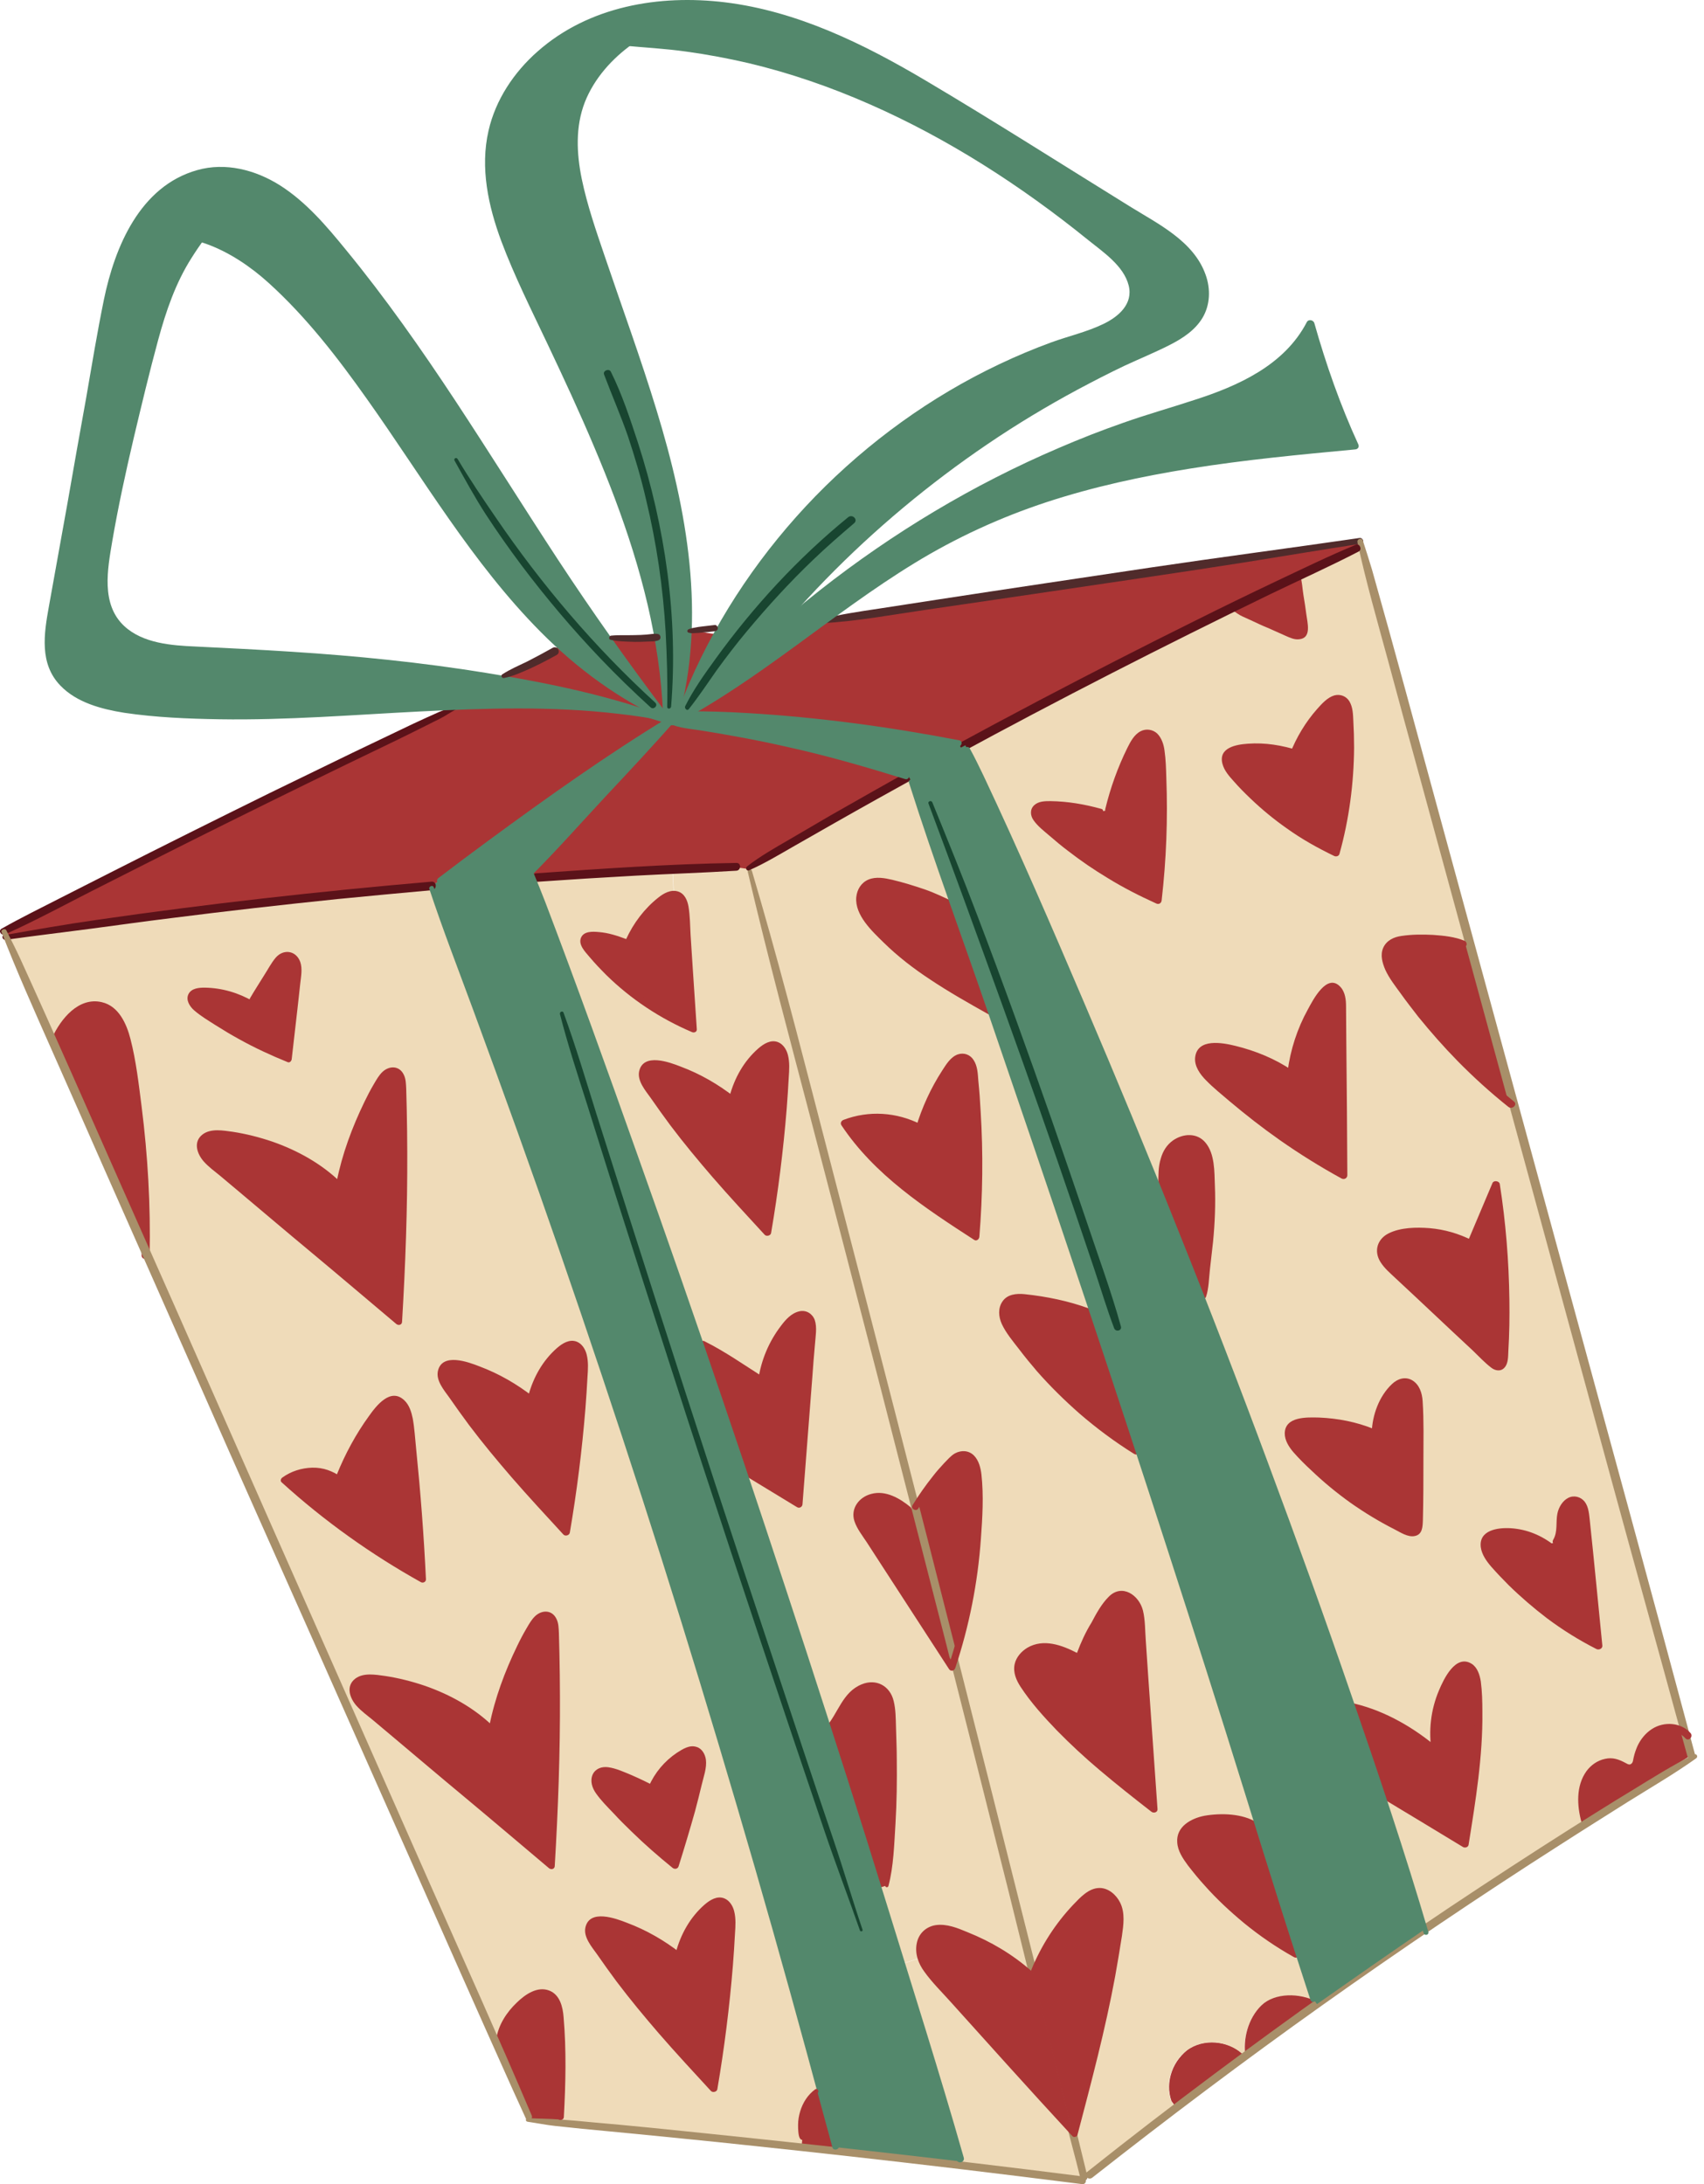 <?xml version="1.0" encoding="UTF-8"?> <svg xmlns="http://www.w3.org/2000/svg" width="213" height="273" viewBox="0 0 213 273" fill="none"><path d="M211.429 219.358C208.93 220.916 200.587 226.468 198.088 228.027L197.925 227.767C197.763 226.598 197.633 225.397 197.763 224.228C197.893 223.027 198.347 221.858 199.256 221.079C200.133 220.299 201.496 220.007 202.535 220.559C202.989 220.819 203.639 216.598 204.125 216.436C204.19 216.403 209.709 213.189 209.741 213.156L211.429 219.358Z" fill="#AA3535"></path><path d="M85.64 89.06C85.608 89.093 85.543 89.125 85.51 89.157L85.283 88.865C86.549 85.553 88.075 82.339 89.795 79.255C99.501 61.754 116.024 48.052 135.144 42.11C137.903 41.266 141.279 39.967 141.637 37.078C141.929 34.707 139.981 32.727 138.163 31.201C121.218 16.98 100.475 6.038 78.401 5.453C78.466 5.388 78.531 5.356 78.596 5.291C81.485 3.213 84.829 1.817 88.205 0.615C91.256 0.778 94.34 1.33 97.262 2.141C106.091 4.641 114.044 9.512 121.835 14.35C129.009 18.765 136.183 23.213 143.357 27.662C145.37 28.895 147.447 30.194 148.908 32.045C150.369 33.896 151.148 36.493 150.271 38.701C149.233 41.299 146.408 42.532 143.876 43.636C127.613 50.682 112.843 61.105 100.767 74.06C98.203 76.819 95.703 79.742 93.074 82.436C92.035 83.411 91.029 84.417 89.99 85.456C88.659 86.755 87.198 87.956 85.64 89.06Z" fill="#53886C"></path><path d="M84.374 89.775C84.244 89.905 84.147 90.035 84.017 90.133C84.017 90.133 84.017 90.133 84.017 90.165H83.984C83.822 90.1 83.692 90.068 83.562 90.003C82.913 89.775 82.231 89.548 81.582 89.353C82.231 89.451 82.913 89.613 83.562 89.743C83.433 89.678 83.303 89.646 83.173 89.581L83.303 89.256C83.205 86.009 82.881 82.795 82.329 79.613C79.732 64.45 72.396 50.099 65.806 35.975C62.982 29.871 60.19 23.182 61.618 16.623C62.722 11.591 66.26 7.337 70.61 4.61C75.804 1.363 82.004 0.227 88.204 0.551C84.828 1.753 81.485 3.149 78.596 5.227C78.531 5.292 78.433 5.324 78.401 5.389C75.577 7.467 73.207 10.324 72.201 13.701C70.902 18.182 72.103 22.955 73.467 27.403C76.648 37.631 80.771 47.566 83.433 57.956C85.186 64.742 86.257 71.853 85.965 78.801C85.9 82.535 85.38 86.204 84.374 89.775Z" fill="#53886C"></path><path d="M86.16 78.867C87.231 78.737 88.757 79.321 89.828 79.224C88.108 82.308 86.582 85.555 85.316 88.835L85.543 89.127C85.056 89.484 84.537 89.809 84.05 90.133C84.18 90.003 84.277 89.874 84.407 89.776C85.413 86.204 85.933 82.568 86.062 78.867H86.16Z" fill="#AA3535"></path><path d="M142.61 203.09C143.162 210.753 143.682 218.448 144.201 226.11C138.455 221.597 132.645 217.052 128.327 211.175C127.743 210.363 127.126 209.454 127.191 208.48C127.289 207.019 128.782 205.947 130.243 205.85C131.703 205.72 133.132 206.304 134.463 206.889L135.047 206.791C135.858 204.648 136.93 202.603 138.228 200.752C138.65 200.135 139.137 199.518 139.851 199.356C140.728 199.161 141.604 199.746 142.026 200.557C142.481 201.272 142.546 202.181 142.61 203.09Z" fill="#AA3535"></path><path d="M143.519 91.69C144.655 91.755 145.077 93.249 145.175 94.385C145.597 100.424 145.467 106.529 144.785 112.535C139.396 110.133 134.397 106.853 130.08 102.827C129.658 102.437 129.203 101.886 129.366 101.334C129.56 100.749 130.34 100.587 130.956 100.587C133.196 100.554 135.436 100.847 137.611 101.398L138.65 101.204C139.299 98.476 140.273 95.781 141.571 93.281C141.961 92.534 142.61 91.658 143.519 91.69Z" fill="#AA3535"></path><path d="M123.946 126.302L123.751 126.367C118.362 123.348 112.844 120.198 108.916 115.458C108.332 114.744 107.78 114.029 107.585 113.153C107.358 112.276 107.52 111.269 108.234 110.685C109.078 109.971 110.344 110.166 111.415 110.425C114.077 111.075 116.674 111.951 119.206 112.99L119.304 112.958C120.862 117.439 122.42 121.854 123.946 126.302Z" fill="#AA3535"></path><path d="M98.235 133.577C98.3 132.376 98.073 130.785 96.872 130.558C96.19 130.428 95.573 130.85 95.054 131.304C93.301 132.83 92.035 134.876 91.418 137.116L91.256 137.311C88.854 135.493 86.192 134.097 83.303 133.22C82.297 132.928 80.868 132.83 80.479 133.837C80.219 134.486 80.641 135.201 80.998 135.785C85.315 142.344 90.639 148.188 95.93 154C97.132 147.246 97.878 140.428 98.235 133.577ZM73.402 118.641C76.94 122.96 81.517 126.434 86.679 128.642C86.354 123.772 86.03 118.901 85.705 114.031C85.64 113.219 85.51 112.31 84.829 111.92C84.634 111.823 84.439 111.758 84.244 111.758L84.082 108.674C86.744 108.544 89.406 108.414 92.035 108.316L93.528 108.511L93.723 108.836C100.735 135.298 107.617 161.825 114.433 188.352L113.654 188.547C112.518 187.8 111.35 187.053 109.986 186.988C108.655 186.923 107.162 187.832 107.13 189.196C107.097 189.943 107.519 190.657 107.941 191.274C111.642 196.956 115.342 202.671 119.043 208.353C119.14 208.06 119.238 207.801 119.303 207.508C122.581 220.431 125.828 233.354 129.074 246.244C129.074 246.309 129.106 246.374 129.106 246.438L128.717 246.536C126.022 244.393 122.971 242.672 119.725 241.503C118.459 241.049 116.933 240.692 115.862 241.503C114.953 242.218 114.758 243.581 115.148 244.685L112.551 245.497C111.577 242.315 110.603 239.165 109.597 236.016L110.83 235.626C111.642 228.548 111.837 221.373 111.447 214.262C111.382 213.126 111.22 211.827 110.311 211.112C109.077 210.138 107.13 210.918 106.123 212.151C105.117 213.385 104.565 214.944 103.494 216.145L103.332 216.21C99.858 205.333 96.287 194.456 92.619 183.644L92.749 183.579C95.086 185.008 97.456 186.436 99.793 187.865C100.345 180.754 100.897 173.644 101.449 166.5C101.514 165.689 101.481 164.747 100.8 164.325C99.988 163.838 99.014 164.52 98.397 165.234C96.677 167.247 95.541 169.747 95.184 172.377C92.749 170.851 90.347 169.293 87.912 167.767L87.328 167.962C81.712 151.565 75.902 135.201 69.929 118.901L72.98 117.765C73.045 118.154 73.24 118.414 73.402 118.641Z" fill="#EFDBB9"></path><path d="M34.253 120.621C34.643 120.004 35.162 119.322 35.876 119.322C36.461 119.322 36.98 119.842 37.142 120.426C37.337 120.978 37.272 121.595 37.207 122.18C36.85 125.589 36.461 128.998 36.104 132.375C32.111 130.816 28.313 128.738 24.839 126.238C24.223 125.784 23.573 125.069 23.898 124.42C24.158 123.933 24.807 123.835 25.359 123.803C27.436 123.803 29.579 124.322 31.429 125.297L31.624 124.939C32.468 123.511 33.377 122.05 34.253 120.621Z" fill="#AA3535"></path><path d="M87.783 219.944C87.718 219.424 87.393 218.905 86.906 218.742C86.355 218.547 85.803 218.807 85.316 219.099C83.595 220.106 82.167 221.632 81.291 223.418L81.258 223.483C79.797 222.703 78.239 222.054 76.681 221.535C76.097 221.34 75.448 221.177 74.928 221.535C74.441 221.859 74.344 222.541 74.474 223.093C74.636 223.645 75.025 224.1 75.415 224.522C78.142 227.639 81.161 230.528 84.374 233.158C85.641 229.327 86.712 225.431 87.653 221.535C87.75 220.983 87.88 220.463 87.783 219.944ZM73.11 171.078C73.175 169.877 72.915 168.286 71.747 168.059C71.065 167.961 70.448 168.351 69.929 168.805C68.176 170.331 66.91 172.377 66.293 174.617L66.131 174.812C63.761 172.994 61.067 171.598 58.178 170.721C57.172 170.396 55.743 170.331 55.354 171.338C55.094 171.987 55.484 172.669 55.873 173.254C60.191 179.812 65.514 185.657 70.805 191.501C71.974 184.715 72.753 177.897 73.11 171.078ZM44.252 210.69C43.733 211.729 44.739 212.865 45.615 213.645C53.374 220.171 61.132 226.697 68.89 233.223C69.475 223.45 69.605 213.677 69.345 203.904C69.312 203.157 69.182 202.216 68.436 201.988C67.657 201.729 66.975 202.54 66.553 203.222C64.216 207.151 62.528 211.437 61.587 215.918L61.424 216.047C57.367 212.573 52.237 210.365 46.946 209.813C46.005 209.684 44.706 209.748 44.252 210.69ZM61.814 255.042C47.271 222.184 32.728 189.293 18.185 156.435C18.315 147.96 17.601 139.454 16.108 131.109C15.718 128.869 14.842 126.206 12.634 125.687C11.401 125.395 10.07 125.947 9.096 126.758C8.122 127.603 7.473 128.706 6.824 129.81L6.499 129.973C4.616 125.687 2.701 121.401 0.818 117.148C18.445 114.42 36.202 112.277 53.958 110.719L53.99 111.043C72.818 160.201 89.081 210.333 102.65 261.211L102.066 261.374C100.475 262.77 99.794 265.108 100.346 267.153L100.216 268.387C90.153 267.283 80.122 266.277 70.059 265.367L70.124 264.588C70.351 260.562 70.351 256.503 70.124 252.445C70.059 251.211 69.832 249.75 68.728 249.23C67.722 248.743 66.553 249.295 65.644 249.977C64.086 251.211 62.917 252.932 62.365 254.848L61.814 255.042ZM91.516 240.594C91.581 239.392 91.354 237.801 90.153 237.574C89.471 237.444 88.854 237.866 88.335 238.321C86.582 239.847 85.283 241.893 84.699 244.133L84.537 244.36C82.167 242.509 79.44 241.113 76.584 240.237C75.545 239.944 74.149 239.847 73.76 240.854C73.5 241.503 73.889 242.217 74.279 242.802C78.596 249.36 83.92 255.205 89.211 261.017C90.412 254.296 91.159 247.445 91.516 240.594ZM52.789 197.443C52.497 190.917 51.945 184.39 51.166 177.929C51.004 176.663 50.517 175.072 49.251 175.007C48.375 174.942 47.693 175.689 47.141 176.371C45.258 178.838 43.7 181.566 42.499 184.423L42.337 184.65C40.227 183.416 37.37 183.546 35.422 185.007C40.746 189.845 46.589 194.001 52.789 197.443ZM49.835 165.201C50.387 155.428 50.55 145.655 50.29 135.85C50.29 135.103 50.127 134.161 49.413 133.934C48.634 133.674 47.953 134.486 47.531 135.168C45.226 139.096 43.538 143.382 42.564 147.831L42.402 147.993C38.344 144.519 33.215 142.311 27.924 141.759C26.885 141.661 25.651 141.726 25.197 142.668C24.678 143.707 25.684 144.843 26.56 145.59C34.286 152.116 42.045 158.643 49.835 165.201ZM37.208 122.18C37.273 121.596 37.338 120.979 37.143 120.427C36.948 119.842 36.461 119.323 35.877 119.323C35.163 119.323 34.643 120.005 34.254 120.622C33.345 122.05 32.468 123.479 31.592 124.94L31.397 125.297C29.547 124.291 27.437 123.804 25.327 123.804C24.775 123.804 24.126 123.901 23.866 124.421C23.541 125.07 24.191 125.817 24.808 126.239C28.281 128.739 32.079 130.817 36.072 132.375C36.461 128.966 36.851 125.589 37.208 122.18Z" fill="#EFDBB9"></path><path d="M144.524 148.316C137.058 129.906 129.202 111.691 120.925 93.639L120.665 93.152C131.734 87.145 142.901 81.366 154.23 75.878L154.425 76.268C156.697 77.275 159.002 78.249 161.307 79.255C161.891 79.515 162.735 79.677 163.027 79.093C163.125 78.866 163.092 78.606 163.06 78.346C162.735 76.268 162.411 74.19 162.118 72.112L162.086 72.08C164.618 70.878 167.118 69.677 169.65 68.508L170.234 68.346C174.713 84.807 179.193 101.269 183.705 117.731L182.991 117.925C180.622 117.341 178.154 117.179 175.72 117.406C175.006 117.471 174.227 117.601 173.707 118.153C172.701 119.192 173.448 120.913 174.259 122.081C178.284 128.056 183.251 133.446 188.899 137.959L189.159 137.894C196.333 164.161 203.474 190.396 210.648 216.663C209.675 215.819 208.149 215.754 207.013 216.338C205.714 216.988 204.903 218.384 204.611 219.78C204.513 220.202 204.416 220.689 204.091 220.916C204.026 220.949 203.994 220.981 203.929 221.014C203.442 221.209 202.955 220.787 202.501 220.527C201.462 219.975 200.098 220.267 199.222 221.046C198.313 221.858 197.891 223.027 197.729 224.196C197.599 225.365 197.729 226.566 197.891 227.735L198.053 227.995C191.301 232.248 184.647 236.599 178.057 241.079C176.239 235.365 174.356 229.65 172.441 223.968H172.474C176.012 226.111 179.55 228.222 183.056 230.332C184.095 223.774 185.166 217.15 184.614 210.526C184.517 209.487 184.127 208.189 183.121 208.091C182.374 208.026 181.758 208.676 181.336 209.325C179.55 212.085 178.836 215.494 179.355 218.741C176.434 216.208 172.961 214.293 169.26 213.189L168.805 213.351C162.897 196.11 156.6 178.999 149.945 162.051L150.27 161.921C150.984 156.596 151.666 151.206 151.179 145.881C151.049 144.615 150.757 143.186 149.686 142.537C148.42 141.79 146.699 142.569 145.92 143.803C145.141 145.037 145.044 146.563 144.979 148.024L144.524 148.316ZM199.806 205.721C199.254 200.396 198.735 195.039 198.216 189.681C198.118 188.87 197.956 187.928 197.209 187.636C196.203 187.214 195.229 188.448 195.099 189.519C194.969 190.623 195.164 191.824 194.548 192.734L193.444 192.993C191.723 191.889 189.613 191.337 187.568 191.5C186.952 191.565 186.27 191.695 185.88 192.182C185.134 193.123 185.88 194.487 186.692 195.396C190.328 199.649 194.84 203.156 199.806 205.721ZM187.99 169.648C188.412 162.473 188.088 155.265 186.984 148.154C185.978 150.557 184.971 152.927 183.965 155.297H183.868C181.173 154.031 178.057 153.609 175.135 154.161C174.064 154.355 172.863 154.842 172.604 155.881C172.311 156.985 173.22 158.024 174.064 158.804C178.187 162.667 182.31 166.564 186.432 170.427C186.692 170.687 187.016 170.915 187.341 170.882C187.828 170.785 187.958 170.168 187.99 169.648ZM177.343 190.526C177.44 185.655 177.44 180.753 177.343 175.85C177.31 175.2 177.31 174.519 177.051 173.934C176.791 173.35 176.239 172.83 175.59 172.83C174.973 172.83 174.421 173.285 174.032 173.772C172.798 175.2 172.019 177.084 171.954 178.999L171.63 178.967C168.968 177.96 166.079 177.538 163.222 177.668C162.508 177.7 161.761 177.83 161.339 178.382C160.69 179.291 161.437 180.46 162.183 181.272C165.981 185.461 170.623 188.87 175.72 191.272C176.174 191.467 176.824 191.662 177.148 191.272C177.343 191.143 177.343 190.818 177.343 190.526ZM166.988 106.594C168.481 100.977 169.065 95.132 168.643 89.353C168.578 88.606 168.416 87.697 167.702 87.437C166.988 87.145 166.273 87.697 165.722 88.217C164.066 89.873 162.735 91.853 161.891 93.996C159.684 93.379 157.347 93.217 155.074 93.509C154.425 93.606 153.743 93.769 153.386 94.321C152.899 95.132 153.516 96.139 154.133 96.853C157.671 100.944 162.086 104.289 166.988 106.594ZM167.929 146.92C167.864 139.809 167.767 132.699 167.702 125.588C167.702 124.647 167.345 123.348 166.403 123.413C165.884 123.445 165.527 123.867 165.202 124.289C163.157 127.179 161.826 130.556 161.372 134.062V134.095C158.84 132.536 155.983 131.465 153.062 130.913C151.99 130.718 150.627 130.718 150.043 131.66C149.361 132.764 150.367 134.127 151.341 135.004C156.405 139.615 161.956 143.641 167.929 146.92ZM144.752 112.536C145.433 106.529 145.563 100.425 145.141 94.386C145.044 93.249 144.654 91.756 143.485 91.691C142.577 91.626 141.96 92.535 141.538 93.314C140.239 95.814 139.233 98.477 138.616 101.237L137.577 101.431C135.403 100.847 133.163 100.587 130.923 100.62C130.306 100.62 129.527 100.782 129.332 101.366C129.17 101.918 129.624 102.47 130.046 102.86C134.364 106.854 139.363 110.165 144.752 112.536Z" fill="#EFDBB9"></path><path d="M177.344 175.849C177.442 180.72 177.442 185.622 177.344 190.525C177.344 190.817 177.312 191.11 177.149 191.337C176.792 191.726 176.176 191.532 175.721 191.337C170.625 188.934 165.983 185.492 162.185 181.336C161.438 180.525 160.724 179.323 161.341 178.447C161.73 177.895 162.509 177.765 163.223 177.732C166.08 177.57 168.937 178.025 171.631 179.031L171.956 179.064C172.02 177.148 172.8 175.265 174.033 173.836C174.423 173.349 174.974 172.895 175.591 172.895C176.24 172.895 176.792 173.414 177.052 173.998C177.312 174.55 177.344 175.2 177.344 175.849Z" fill="#AA3535"></path><path d="M161.891 93.966C162.768 91.823 164.066 89.81 165.722 88.186C166.274 87.667 166.988 87.147 167.702 87.407C168.384 87.667 168.578 88.576 168.643 89.323C169.065 95.102 168.481 100.979 166.988 106.564C162.086 104.291 157.671 100.946 154.133 96.823C153.516 96.109 152.9 95.07 153.386 94.29C153.744 93.738 154.425 93.576 155.074 93.479C157.347 93.186 159.684 93.349 161.891 93.966Z" fill="#AA3535"></path><path d="M16.301 29.059C18.411 25.195 22.111 21.916 26.494 21.494C29.545 21.202 32.629 22.306 35.161 24.059C37.693 25.78 39.803 28.085 41.783 30.455C54.605 45.748 64.117 63.509 75.673 79.743C77.978 82.99 80.347 86.172 82.879 89.256L82.814 89.419C78.01 87.211 73.725 84.126 69.83 80.522C65.188 76.236 61.163 71.171 57.494 66.041C50.58 56.365 44.575 45.943 36.33 37.371C33.7 34.676 30.843 32.144 27.403 30.585C26.688 30.261 25.974 30.001 25.228 29.774C22.339 28.929 19.222 28.864 16.43 30.001L15.911 29.806C16.041 29.546 16.171 29.319 16.301 29.059Z" fill="#53886C"></path><path d="M135.436 272.021C135.436 272.054 135.436 272.054 135.436 272.086L135.176 272.476C130.048 271.826 124.951 271.209 119.855 270.592L119.952 269.813C117.517 261.696 115.05 253.579 112.551 245.527L115.148 244.715C115.505 245.819 116.316 246.728 117.095 247.605C122.744 253.871 128.392 260.138 134.04 266.404C134.495 268.287 134.982 270.17 135.436 272.021Z" fill="#EFDBB9"></path><path d="M163.028 78.378C163.06 78.638 163.093 78.865 162.995 79.125C162.703 79.677 161.859 79.514 161.275 79.287C159.003 78.28 156.698 77.274 154.393 76.3L154.198 75.91C156.795 74.611 159.425 73.378 162.022 72.111L162.054 72.144C162.379 74.222 162.703 76.3 163.028 78.378Z" fill="#AA3535"></path><path d="M81.55 89.351C73.402 87.922 65.124 87.825 56.814 88.15C43.473 88.669 30.001 90.195 16.724 88.734C12.699 88.28 8.057 87.078 6.499 83.344C5.59 81.201 5.98 78.734 6.402 76.429C8.479 64.837 10.524 53.278 12.602 41.687C13.316 37.628 14.095 33.472 15.913 29.803L16.432 29.998C19.191 28.862 22.34 28.927 25.229 29.771C21.334 34.089 19.808 39.966 18.412 45.583C16.497 53.246 14.549 60.973 13.283 68.766C12.796 71.656 12.472 74.903 14.127 77.338C16.237 80.52 20.652 81.007 24.483 81.169C36.915 81.689 50.16 82.565 62.917 84.805C69.28 85.974 75.577 87.403 81.55 89.351Z" fill="#53886C"></path><path d="M102.617 261.211C103.266 263.549 103.883 265.919 104.5 268.289L104.435 268.874C103.006 268.711 101.61 268.581 100.182 268.419L100.312 267.185C99.76 265.14 100.474 262.802 102.032 261.406L102.617 261.211Z" fill="#AA3535"></path><path d="M146.441 262.64C145.565 260.237 146.636 257.315 148.811 256.016C150.953 254.782 153.94 255.204 155.595 257.023C152.739 259.133 149.882 261.244 147.058 263.419L146.441 262.64Z" fill="#AA3535"></path><path d="M186.985 148.152C188.089 155.263 188.413 162.471 187.991 169.647C187.959 170.134 187.829 170.751 187.342 170.848C186.985 170.913 186.693 170.653 186.433 170.393C182.311 166.53 178.188 162.633 174.065 158.77C173.221 157.99 172.313 156.951 172.605 155.847C172.897 154.808 174.098 154.321 175.137 154.127C178.058 153.575 181.142 153.997 183.869 155.263H183.966C184.973 152.925 185.979 150.555 186.985 148.152Z" fill="#AA3535"></path><path d="M114.4 188.382C107.616 161.855 100.702 135.328 93.69 108.866L93.495 108.542C100.052 104.678 106.675 100.879 113.329 97.177C113.394 97.145 113.459 97.112 113.524 97.08L113.913 97.762C115.699 102.827 117.517 107.925 119.27 112.99L119.172 113.022C116.64 111.983 114.043 111.107 111.381 110.457C110.31 110.197 109.044 110.003 108.2 110.717C107.486 111.269 107.324 112.308 107.551 113.185C107.778 114.061 108.33 114.808 108.882 115.49C112.842 120.23 118.328 123.38 123.717 126.399L123.912 126.334C128.229 138.802 132.449 151.238 136.604 163.706L136.02 163.901C133.488 163.154 130.858 162.634 128.229 162.31C127.45 162.212 126.541 162.18 125.957 162.699C125.405 163.154 125.275 163.966 125.437 164.648C125.6 165.329 125.989 165.946 126.411 166.531C130.566 172.44 135.922 177.505 142.025 181.336L142.382 181.207C147.479 196.694 152.445 212.279 157.347 227.962L156.99 228.059C155.01 227.28 152.835 227.052 150.757 227.41C149.491 227.637 148.063 228.221 147.706 229.455C147.349 230.657 148.095 231.858 148.842 232.864C152.38 237.442 156.893 241.339 161.957 244.196L162.346 244.066C162.898 245.852 163.807 248.384 164.359 250.203C162.281 249.229 159.327 249.099 157.672 250.69C156.016 252.281 155.367 254.716 155.659 256.956C155.627 256.956 155.594 257.021 155.562 257.021C153.906 255.203 150.92 254.748 148.777 256.015C146.602 257.313 145.531 260.236 146.407 262.638L147.024 263.45C143.389 266.21 139.753 269.002 136.182 271.859L135.436 272.054C134.981 270.171 134.494 268.32 134.04 266.437C134.137 266.534 134.202 266.632 134.299 266.697C136.442 258.45 138.552 250.17 139.785 241.728C139.948 240.592 140.078 239.423 139.72 238.352C139.363 237.28 138.357 236.339 137.221 236.436C136.409 236.501 135.728 237.085 135.143 237.637C132.644 240.072 130.664 243.027 129.333 246.242L129.073 246.306C125.827 233.384 122.581 220.461 119.302 207.571C121.672 200.233 122.678 192.473 122.321 184.778C122.256 183.512 121.834 181.888 120.568 181.856C119.854 181.824 119.27 182.343 118.783 182.863C117.16 184.551 115.731 186.402 114.53 188.415L114.4 188.382ZM105.538 140.393C109.466 146.53 115.796 150.621 121.931 154.582C122.451 147.829 122.386 141.043 121.704 134.322C121.607 133.445 121.347 132.374 120.503 132.179C119.692 131.984 119.01 132.731 118.556 133.38C116.965 135.653 115.764 138.153 114.985 140.815L114.887 140.783C112.031 139.419 108.557 139.257 105.538 140.393ZM144.2 226.111C143.648 218.448 143.129 210.753 142.609 203.091C142.545 202.181 142.48 201.272 142.058 200.493C141.636 199.714 140.727 199.097 139.883 199.292C139.169 199.454 138.682 200.071 138.26 200.688C136.961 202.571 135.89 204.617 135.078 206.727L134.494 206.824C133.131 206.272 131.702 205.688 130.274 205.785C128.813 205.883 127.32 206.954 127.223 208.415C127.158 209.422 127.775 210.331 128.359 211.11C132.676 217.02 138.487 221.598 144.2 226.111Z" fill="#EFDBB9"></path><path d="M155.693 256.99C155.693 257.055 155.693 257.12 155.726 257.185C155.693 257.12 155.628 257.088 155.596 257.055C155.628 257.023 155.661 256.99 155.693 256.99Z" fill="#EDE4DB"></path><path d="M136.636 163.673C138.584 169.485 140.499 175.33 142.414 181.206L142.057 181.336C135.922 177.505 130.598 172.44 126.443 166.531C126.054 165.946 125.632 165.329 125.469 164.647C125.307 163.966 125.437 163.154 125.989 162.699C126.573 162.18 127.482 162.212 128.261 162.31C130.89 162.634 133.52 163.154 136.052 163.901L136.636 163.673Z" fill="#AA3535"></path><path d="M183.706 117.765C185.557 124.486 187.375 131.207 189.193 137.928L188.933 137.993C183.284 133.48 178.35 128.09 174.293 122.116C173.481 120.915 172.734 119.226 173.741 118.187C174.228 117.668 175.039 117.538 175.753 117.44C178.188 117.213 180.655 117.376 183.025 117.96L183.706 117.765Z" fill="#AA3535"></path><path d="M167.703 125.59C167.768 132.701 167.865 139.811 167.93 146.922C161.957 143.642 156.374 139.616 151.374 135.006C150.401 134.129 149.394 132.765 150.076 131.662C150.628 130.72 152.024 130.72 153.095 130.915C156.016 131.467 158.841 132.538 161.405 134.097V134.064C161.86 130.558 163.19 127.181 165.235 124.291C165.528 123.869 165.917 123.447 166.437 123.414C167.378 123.35 167.703 124.648 167.703 125.59Z" fill="#AA3535"></path><path d="M183.154 208.156C184.193 208.253 184.55 209.552 184.647 210.591C185.199 217.215 184.128 223.838 183.089 230.397C179.551 228.254 176.013 226.144 172.507 224.033H172.474C171.306 220.494 170.105 216.955 168.871 213.416L169.326 213.253C173.026 214.357 176.5 216.273 179.421 218.806C178.902 215.559 179.616 212.149 181.401 209.39C181.791 208.74 182.408 208.058 183.154 208.156Z" fill="#AA3535"></path><path d="M82.881 89.257C80.382 86.172 77.98 82.99 75.675 79.743C77.59 79.873 80.349 79.841 82.167 79.646L82.297 79.613C82.849 82.795 83.173 86.01 83.271 89.257L83.141 89.581C83.044 89.516 82.914 89.484 82.784 89.419L82.881 89.257Z" fill="#AA3535"></path><path d="M198.217 189.682C198.736 195.039 199.288 200.396 199.807 205.721C194.841 203.156 190.328 199.65 186.66 195.429C185.849 194.519 185.102 193.156 185.849 192.214C186.238 191.727 186.92 191.597 187.537 191.532C189.582 191.37 191.659 191.89 193.412 193.026L194.516 192.766C195.133 191.857 194.905 190.656 195.068 189.552C195.23 188.448 196.171 187.246 197.178 187.669C197.957 187.928 198.119 188.902 198.217 189.682Z" fill="#AA3535"></path><path d="M69.831 80.488C73.727 84.092 78.012 87.209 82.816 89.385C82.913 89.45 83.043 89.482 83.173 89.547C83.303 89.612 83.433 89.644 83.563 89.709C82.913 89.579 82.232 89.45 81.582 89.32C75.609 87.372 69.312 85.911 62.917 84.807L62.982 84.45C65.189 83.573 67.332 82.534 69.377 81.365L69.831 80.488Z" fill="#AA3535"></path><path d="M81.257 223.48L81.29 223.415C82.199 221.629 83.594 220.103 85.315 219.097C85.802 218.804 86.386 218.545 86.906 218.739C87.392 218.902 87.717 219.454 87.782 219.941C87.847 220.46 87.717 220.98 87.62 221.499C86.678 225.428 85.607 229.292 84.341 233.123C81.127 230.493 78.141 227.603 75.382 224.486C74.992 224.032 74.635 223.577 74.44 223.058C74.278 222.506 74.408 221.824 74.895 221.499C75.382 221.142 76.063 221.304 76.648 221.499C78.238 222.051 79.764 222.701 81.257 223.48Z" fill="#AA3535"></path><path d="M66.974 109.711L66.52 109.873C66.422 109.614 66.325 109.386 66.228 109.127C72.135 102.828 78.044 96.496 83.952 90.197C83.952 90.197 83.952 90.197 83.984 90.197C83.984 90.197 83.984 90.197 84.016 90.197L84.244 90.425C94.08 91.723 103.786 93.931 113.199 96.983L113.329 97.243C106.675 100.944 100.052 104.743 93.495 108.607L92.002 108.412C89.34 108.51 86.678 108.64 84.049 108.769C78.368 108.964 72.687 109.289 66.974 109.711Z" fill="#AA3535"></path><path d="M119.919 92.989C108.752 90.879 97.423 89.678 86.061 89.45C91.872 86.009 97.293 81.853 102.779 77.826C124.431 74.417 148.29 70.683 169.942 67.307V67.436C170.007 67.664 170.072 67.859 170.104 68.086L169.52 68.248C166.988 69.45 164.489 70.651 161.957 71.852C159.36 73.118 156.763 74.385 154.166 75.684C142.902 81.268 131.767 87.113 120.73 93.217C120.536 93.314 120.373 93.412 120.179 93.509L119.919 92.989Z" fill="#AA3535"></path><path d="M100.864 164.422C101.546 164.844 101.546 165.786 101.513 166.597C100.962 173.708 100.41 180.819 99.858 187.962C97.521 186.533 95.151 185.104 92.814 183.676L92.684 183.741C90.931 178.513 89.178 173.318 87.393 168.091L87.977 167.896C90.411 169.455 92.814 170.981 95.248 172.507C95.605 169.877 96.742 167.377 98.462 165.363C99.046 164.617 100.053 163.935 100.864 164.422Z" fill="#AA3535"></path><path d="M74.117 116.855C75.513 116.855 76.876 117.114 78.207 117.601L78.629 117.569C79.538 115.653 80.837 113.9 82.492 112.536C82.979 112.114 83.629 111.725 84.245 111.725C84.44 111.725 84.635 111.79 84.83 111.887C85.544 112.277 85.674 113.186 85.706 113.997C86.031 118.868 86.355 123.738 86.68 128.608C81.519 126.433 76.942 122.959 73.403 118.608C73.241 118.381 73.046 118.121 72.981 117.861C72.916 117.634 72.916 117.439 73.046 117.244C73.241 116.92 73.728 116.855 74.117 116.855Z" fill="#AA3535"></path><path d="M102.812 77.599C97.326 81.593 91.872 85.716 86.029 89.093C85.931 89.093 85.834 89.093 85.737 89.093L85.672 89.028C87.23 87.924 88.658 86.723 90.054 85.424C91.093 84.482 92.132 83.476 93.138 82.404C107.713 68.508 125.502 57.988 144.719 51.949C148.355 50.812 152.088 49.806 155.497 48.117C158.938 46.429 162.086 43.929 163.807 40.52C165.3 45.715 167.183 50.812 169.423 55.715C152.413 57.273 134.981 59.027 119.724 66.722C113.719 69.806 108.233 73.67 102.812 77.599Z" fill="#53886C"></path><path d="M50.257 135.848C50.517 145.621 50.355 155.426 49.803 165.199C42.045 158.673 34.286 152.147 26.528 145.588C25.619 144.841 24.645 143.705 25.165 142.666C25.619 141.724 26.885 141.66 27.891 141.757C33.215 142.309 38.344 144.517 42.369 147.991L42.532 147.829C43.505 143.38 45.193 139.062 47.498 135.166C47.92 134.451 48.602 133.672 49.381 133.932C50.128 134.159 50.257 135.101 50.257 135.848Z" fill="#AA3535"></path><path d="M93.107 82.438C92.101 83.477 91.095 84.483 90.023 85.457C91.062 84.418 92.069 83.412 93.107 82.438Z" fill="#EDE4DB"></path><path d="M119.951 269.848L119.853 270.628C114.724 270.011 109.563 269.426 104.434 268.842L104.499 268.257C103.882 265.92 103.265 263.549 102.616 261.179C89.047 210.333 72.817 160.169 53.956 111.011L53.924 110.687L54.963 110.07C64.247 103.056 73.758 96.335 83.496 90.004C83.659 90.069 83.788 90.101 83.918 90.166C78.01 96.465 72.102 102.797 66.194 109.096C66.292 109.355 66.389 109.583 66.486 109.842C67.623 112.894 68.759 115.946 69.895 118.999C75.9 135.298 81.678 151.662 87.294 168.059C89.08 173.286 90.865 178.481 92.586 183.709C96.221 194.553 99.792 205.398 103.298 216.275C105.408 222.866 107.485 229.457 109.563 236.081C110.569 239.23 111.543 242.38 112.517 245.562C115.049 253.614 117.516 261.731 119.951 269.848Z" fill="#53886C"></path><path d="M84.536 244.361L84.699 244.133C85.316 241.893 86.581 239.847 88.334 238.321C88.821 237.867 89.471 237.445 90.152 237.575C91.353 237.769 91.581 239.36 91.516 240.594C91.159 247.445 90.379 254.264 89.178 261.017C83.887 255.205 78.596 249.361 74.246 242.802C73.856 242.218 73.467 241.503 73.727 240.854C74.116 239.847 75.512 239.945 76.551 240.237C79.44 241.146 82.167 242.542 84.536 244.361Z" fill="#AA3535"></path><path d="M162.379 244.069L161.989 244.199C156.925 241.342 152.446 237.478 148.875 232.867C148.128 231.861 147.349 230.66 147.739 229.458C148.096 228.224 149.524 227.607 150.79 227.413C152.867 227.056 155.075 227.283 157.023 228.062L157.38 227.965C159.035 233.29 160.723 238.679 162.379 244.069Z" fill="#AA3535"></path><path d="M81.55 89.353C82.232 89.548 82.881 89.775 83.531 90.002C73.792 96.366 64.281 103.055 54.997 110.068L53.958 110.685C36.169 112.244 18.445 114.354 0.818 117.114C0.721 116.887 0.624 116.659 0.526 116.464C23.607 104.646 33.41 99.775 56.847 88.541V88.184C65.125 87.859 73.403 87.924 81.55 89.353Z" fill="#AA3535"></path><path d="M69.377 203.868C69.637 213.641 69.475 223.415 68.923 233.188C61.165 226.661 53.406 220.135 45.648 213.609C44.739 212.862 43.765 211.726 44.285 210.654C44.739 209.713 46.005 209.648 47.011 209.745C52.335 210.297 57.464 212.505 61.489 215.979L61.652 215.849C62.626 211.401 64.314 207.083 66.618 203.154C67.04 202.44 67.722 201.66 68.501 201.92C69.215 202.18 69.377 203.122 69.377 203.868Z" fill="#AA3535"></path><path d="M157.704 250.691C159.359 249.1 162.118 249.229 164.196 250.204C164.228 250.333 164.131 249.749 164.163 249.879L164.618 250.496C161.631 252.639 158.645 254.782 155.723 256.957C155.399 254.717 156.08 252.282 157.704 250.691Z" fill="#EDE4DB"></path><path d="M70.059 252.443C70.318 256.469 70.318 260.528 70.059 264.587L69.994 265.366C68.663 265.236 67.332 265.106 66.001 264.976L66.034 264.619C64.638 261.437 63.209 258.255 61.813 255.073L62.3 254.878C62.852 252.963 64.021 251.242 65.579 250.008C66.455 249.326 67.656 248.774 68.663 249.261C69.766 249.748 70.026 251.21 70.059 252.443Z" fill="#AA3535"></path><path d="M66.098 174.812L66.26 174.618C66.877 172.377 68.143 170.332 69.896 168.806C70.415 168.351 71.032 167.929 71.714 168.059C72.915 168.286 73.142 169.877 73.077 171.079C72.72 177.929 71.941 184.748 70.74 191.501C65.449 185.69 60.157 179.845 55.808 173.254C55.418 172.67 55.029 171.988 55.288 171.338C55.678 170.332 57.074 170.397 58.112 170.721C61.034 171.598 63.728 172.994 66.098 174.812Z" fill="#AA3535"></path><path d="M42.369 184.682L42.531 184.455C43.7 181.565 45.258 178.87 47.173 176.403C47.725 175.721 48.407 174.974 49.283 175.039C50.55 175.137 51.036 176.727 51.199 177.961C51.978 184.423 52.53 190.949 52.822 197.475C46.589 194.033 40.779 189.845 35.487 185.072C37.435 183.578 40.259 183.416 42.369 184.682Z" fill="#AA3535"></path><path d="M114.985 140.816C115.764 138.153 116.998 135.653 118.556 133.38C119.011 132.699 119.692 131.984 120.504 132.179C121.348 132.374 121.608 133.445 121.705 134.322C122.354 141.043 122.452 147.861 121.932 154.583C115.797 150.654 109.467 146.53 105.539 140.394C108.526 139.257 111.999 139.387 114.888 140.783L114.985 140.816Z" fill="#AA3535"></path><path d="M91.255 137.342L91.417 137.147C92.034 134.907 93.3 132.861 95.053 131.335C95.572 130.881 96.189 130.458 96.871 130.588C98.072 130.783 98.299 132.374 98.234 133.608C97.877 140.459 97.098 147.277 95.929 154.031C90.638 148.219 85.314 142.374 80.997 135.816C80.607 135.231 80.218 134.517 80.478 133.868C80.867 132.861 82.296 132.959 83.302 133.251C86.191 134.095 88.885 135.491 91.255 137.342Z" fill="#AA3535"></path><path d="M151.214 145.946C151.701 151.271 151.019 156.661 150.305 161.985L149.98 162.115C148.195 157.505 146.344 152.927 144.494 148.316L144.981 148.121C145.046 146.66 145.143 145.134 145.922 143.9C146.701 142.666 148.422 141.887 149.688 142.634C150.824 143.251 151.116 144.68 151.214 145.946Z" fill="#AA3535"></path><path d="M66.975 109.714C72.656 109.324 78.369 108.967 84.05 108.707L84.212 111.792C83.596 111.792 82.946 112.181 82.459 112.603C80.804 113.967 79.505 115.688 78.597 117.636L78.174 117.668C76.876 117.181 75.48 116.922 74.084 116.922C73.695 116.922 73.208 116.987 73.013 117.311C72.883 117.506 72.883 117.701 72.948 117.928L69.897 119.065C68.761 116.012 67.624 112.96 66.488 109.908L66.975 109.714Z" fill="#EFDBB9"></path><path d="M111.48 214.294C111.869 221.405 111.674 228.581 110.863 235.659L109.629 236.048C107.584 229.425 105.507 222.834 103.364 216.243L103.527 216.178C104.598 214.976 105.117 213.418 106.156 212.184C107.162 210.95 109.077 210.138 110.343 211.145C111.252 211.859 111.382 213.158 111.48 214.294Z" fill="#AA3535"></path><path d="M16.107 131.109C17.6 139.453 18.314 147.96 18.184 156.435C14.289 147.603 10.361 138.772 6.466 129.94L6.79 129.778C7.44 128.674 8.121 127.57 9.063 126.726C10.037 125.882 11.335 125.362 12.601 125.654C14.841 126.206 15.685 128.869 16.107 131.109Z" fill="#AA3535"></path><path d="M120.537 181.826C121.803 181.891 122.225 183.514 122.29 184.748C122.679 192.443 121.64 200.235 119.271 207.541C117.648 201.145 116.024 194.748 114.401 188.384L114.466 188.352C115.667 186.339 117.096 184.456 118.719 182.8C119.238 182.313 119.822 181.793 120.537 181.826Z" fill="#AA3535"></path><path d="M119.272 207.572C119.174 207.864 119.109 208.124 119.012 208.416C115.311 202.734 111.611 197.02 107.91 191.338C107.488 190.688 107.066 190.007 107.098 189.26C107.131 187.929 108.624 186.987 109.955 187.052C111.286 187.117 112.487 187.896 113.623 188.61L114.402 188.416C116.058 194.78 117.681 201.176 119.272 207.572Z" fill="#AA3535"></path><path d="M93.464 108.934C95.964 119.617 98.82 130.234 101.612 140.884C104.371 151.468 107.131 162.053 109.857 172.638C112.584 183.288 115.311 193.905 118.038 204.555C120.732 215.14 123.394 225.757 126.056 236.342C128.718 246.992 131.25 257.674 134.041 268.324C134.398 269.622 134.723 270.953 135.048 272.252C135.177 272.837 136.054 272.577 135.924 272.025C133.327 261.343 130.698 250.693 128.003 240.043C125.342 229.426 122.68 218.841 119.985 208.256C117.291 197.607 114.564 186.957 111.838 176.34C109.111 165.755 106.384 155.17 103.625 144.585C100.866 133.968 98.171 123.318 95.12 112.733C94.73 111.434 94.373 110.136 93.984 108.837C93.854 108.48 93.399 108.61 93.464 108.934Z" fill="#A88F69"></path><path d="M93.658 108.769C95.508 107.957 97.294 106.886 99.047 105.879C100.8 104.873 102.585 103.866 104.338 102.86C107.876 100.847 111.447 98.866 115.018 96.885C115.635 96.528 115.083 95.554 114.466 95.911C110.895 97.892 107.357 99.905 103.819 101.918C102.098 102.925 100.378 103.931 98.657 104.938C96.872 105.977 95.022 107.016 93.398 108.282C93.106 108.509 93.334 108.931 93.658 108.769Z" fill="#5B1219"></path><path d="M66.975 110.228C71.162 109.936 75.317 109.676 79.505 109.449C83.692 109.222 87.88 109.092 92.035 108.832C92.652 108.8 92.684 107.826 92.035 107.858C83.692 107.988 75.317 108.573 66.975 109.157C66.326 109.222 66.293 110.261 66.975 110.228Z" fill="#5B1219"></path><path d="M0.689 117.471C4.195 116.984 7.669 116.562 11.175 116.107C14.615 115.653 18.056 115.166 21.497 114.744C28.379 113.867 35.293 113.088 42.208 112.373C46.136 111.984 50.031 111.627 53.959 111.269C54.641 111.205 54.641 110.166 53.959 110.198C40 111.399 26.042 112.958 12.148 114.971C8.253 115.523 4.39 116.205 0.527 116.887C0.138 116.919 0.3 117.503 0.689 117.471Z" fill="#5B1219"></path><path d="M56.685 88.316C56.1 88.575 55.451 88.738 54.867 88.998C54.347 89.225 53.796 89.484 53.276 89.712C52.205 90.199 51.101 90.718 50.03 91.238C48.05 92.179 46.102 93.121 44.122 94.063C40.649 95.751 37.175 97.439 33.702 99.128C27.047 102.407 20.393 105.719 13.803 109.063C11.661 110.135 9.55 111.239 7.408 112.31C5.006 113.544 2.539 114.745 0.202 116.076C-0.253 116.336 0.137 116.986 0.624 116.791C4.811 114.908 8.869 112.667 12.959 110.622C16.4 108.868 19.841 107.147 23.314 105.394C29.936 102.082 36.591 98.803 43.278 95.556C45.42 94.517 47.596 93.478 49.738 92.439C50.907 91.855 52.075 91.303 53.211 90.718C53.828 90.426 54.412 90.101 55.029 89.809C55.678 89.484 56.295 89.03 56.944 88.705C57.237 88.608 56.977 88.186 56.685 88.316Z" fill="#5B1219"></path><path d="M102.78 77.892C107.097 77.665 111.382 76.853 115.634 76.236C120.049 75.587 124.496 74.938 128.911 74.288C137.806 72.957 146.7 71.691 155.562 70.294C160.431 69.515 165.268 68.704 170.137 67.957C170.624 67.892 170.397 67.177 169.943 67.242C161.243 68.509 152.511 69.645 143.779 70.944C134.917 72.275 126.087 73.574 117.225 74.938C114.758 75.327 112.323 75.684 109.856 76.074C107.454 76.431 105.052 76.788 102.682 77.373C102.423 77.438 102.487 77.892 102.78 77.892Z" fill="#502B2B"></path><path d="M169.683 67.793C170.755 72.761 172.183 77.696 173.514 82.599C174.845 87.567 176.208 92.535 177.571 97.502C180.266 107.34 182.928 117.178 185.622 127.016C188.316 136.919 191.011 146.79 193.705 156.66C196.399 166.498 199.061 176.336 201.755 186.174C204.45 196.045 207.209 205.948 209.903 215.818C210.228 217.02 210.585 218.254 210.91 219.455C211.072 220.072 212.013 219.812 211.851 219.195C209.189 209.292 206.527 199.389 203.833 189.519C201.138 179.681 198.477 169.843 195.782 160.005C193.088 150.102 190.394 140.231 187.699 130.361C185.005 120.523 182.343 110.685 179.649 100.847C176.955 90.976 174.293 81.073 171.501 71.203C171.144 70.001 170.755 68.8 170.365 67.599C170.268 67.144 169.586 67.339 169.683 67.793Z" fill="#A88F69"></path><path d="M65.969 265.204C67.106 265.367 68.209 265.594 69.378 265.724C70.514 265.854 71.65 265.951 72.786 266.081C75.058 266.308 77.298 266.503 79.571 266.73C84.05 267.185 88.53 267.607 93.01 268.094C102.002 269.036 110.993 270.042 119.985 271.114C125.082 271.73 130.178 272.347 135.275 272.997C135.892 273.062 135.892 272.088 135.275 272.023C126.315 270.886 117.324 269.815 108.332 268.808C99.34 267.802 90.348 266.86 81.356 265.951C78.792 265.691 76.26 265.464 73.695 265.237C72.429 265.107 71.196 265.009 69.93 264.912C68.631 264.815 67.333 264.815 66.034 264.75C65.645 264.717 65.645 265.172 65.969 265.204Z" fill="#A88F69"></path><path d="M83.759 89.256C83.694 80.23 81.519 71.398 78.435 62.956C75.319 54.417 71.358 46.235 67.495 38.02C63.795 30.13 59.218 20.779 63.989 12.338C68.047 5.129 76.228 1.558 84.213 1.038C93.075 0.454 101.58 3.409 109.371 7.435C113.428 9.545 117.324 11.915 121.187 14.318C125.439 16.948 129.692 19.578 133.944 22.208C136.054 23.507 138.164 24.838 140.307 26.137C142.254 27.338 144.267 28.474 146.117 29.838C147.87 31.137 149.428 32.793 150.045 34.936C150.597 36.884 150.142 38.864 148.682 40.293C147.351 41.592 145.598 42.339 143.942 43.053C141.995 43.897 140.079 44.741 138.197 45.683C134.334 47.566 130.601 49.612 126.932 51.885C119.694 56.365 112.909 61.56 106.709 67.372C103.56 70.294 100.606 73.411 97.749 76.593C94.86 79.775 92.004 82.99 88.79 85.879C87.232 87.275 85.576 88.639 83.791 89.743C83.272 90.068 83.759 90.912 84.278 90.587C88.011 88.249 91.225 85.36 94.244 82.178C97.263 78.963 100.119 75.587 103.203 72.437C109.338 66.138 116.155 60.456 123.427 55.521C127.062 53.053 130.828 50.781 134.691 48.703C136.638 47.663 138.586 46.657 140.566 45.715C142.449 44.839 144.364 44.059 146.215 43.118C147.805 42.306 149.363 41.3 150.305 39.741C151.279 38.118 151.344 36.105 150.694 34.319C149.201 30.13 144.754 27.988 141.248 25.812C132.743 20.552 124.303 15.162 115.701 10.065C107.975 5.487 99.665 1.396 90.641 0.292C82.395 -0.715 73.598 0.779 67.203 6.428C64.249 9.026 61.944 12.467 61.068 16.331C59.997 20.974 61.035 25.747 62.658 30.13C64.314 34.546 66.457 38.8 68.469 43.053C70.482 47.306 72.462 51.56 74.28 55.878C77.883 64.385 80.934 73.216 82.233 82.373C82.558 84.645 82.785 86.951 82.882 89.256C82.882 89.84 83.759 89.84 83.759 89.256Z" fill="#53886C"></path><path d="M88.269 0.227C85.25 1.006 82.264 2.337 79.602 3.993C77.2 5.519 75.025 7.468 73.466 9.838C71.811 12.37 71.064 15.325 71.162 18.345C71.259 21.656 72.168 24.871 73.142 28.02C77.2 41.008 82.913 53.606 84.925 67.145C86.029 74.613 85.997 82.308 83.984 89.614C83.854 90.133 84.633 90.36 84.796 89.841C88.334 77.113 85.867 63.671 82.069 51.268C80.089 44.774 77.751 38.41 75.576 31.981C74.505 28.832 73.401 25.65 72.72 22.371C72.071 19.189 71.908 15.844 73.109 12.76C74.278 9.805 76.518 7.305 79.082 5.487C82.004 3.409 85.282 2.208 88.496 0.714C88.821 0.649 88.594 0.13 88.269 0.227Z" fill="#53886C"></path><path d="M77.751 5.681C80.446 5.941 83.172 6.07 85.867 6.46C88.464 6.817 91.028 7.304 93.56 7.889C98.754 9.123 103.818 10.876 108.687 13.019C118.523 17.337 127.677 23.246 136.02 30C137.87 31.494 140.467 33.214 141.084 35.682C141.668 37.987 139.818 39.578 137.935 40.487C135.858 41.494 133.553 42.013 131.41 42.793C129.203 43.604 127.028 44.514 124.918 45.52C116.348 49.579 108.557 55.228 101.935 62.014C95.346 68.8 89.892 76.755 86.126 85.457C85.672 86.528 85.25 87.567 84.828 88.671C84.633 89.223 85.477 89.45 85.704 88.898C89.308 79.84 94.502 71.463 101.124 64.287C107.713 57.144 115.569 51.202 124.301 46.884C126.476 45.812 128.716 44.838 130.956 43.962C133.131 43.15 135.371 42.565 137.513 41.689C139.331 40.942 141.279 39.806 141.928 37.825C142.707 35.487 141.214 33.312 139.591 31.753C137.675 29.902 135.501 28.279 133.391 26.688C131.216 25.032 129.008 23.441 126.768 21.915C122.224 18.863 117.484 16.103 112.55 13.701C102.909 9.025 92.489 5.843 81.744 5.064C80.381 4.967 79.05 4.934 77.719 5.031C77.362 5.096 77.362 5.648 77.751 5.681Z" fill="#53886C"></path><path d="M83.238 89.059C78.531 82.825 74.019 76.461 69.734 69.935C65.417 63.343 61.262 56.687 56.944 50.129C52.66 43.635 48.18 37.239 43.246 31.232C40.811 28.245 38.247 25.225 34.968 23.147C31.917 21.232 28.183 20.258 24.645 21.264C17.504 23.277 14.355 30.842 12.992 37.433C12.148 41.557 11.466 45.713 10.752 49.837C9.973 54.155 9.193 58.506 8.447 62.824C7.668 67.142 6.889 71.493 6.11 75.811C5.493 79.221 4.909 82.955 7.538 85.682C9.583 87.825 12.699 88.637 15.524 89.091C19.451 89.676 23.477 89.838 27.469 89.903C35.812 90.033 44.155 89.351 52.465 88.929C60.71 88.507 69.085 88.247 77.298 89.221C79.375 89.448 81.421 89.773 83.466 90.163C83.92 90.26 84.31 89.546 83.823 89.351C72.916 84.675 64.703 75.227 57.983 65.746C50.582 55.389 44.252 43.927 34.871 35.128C30.001 30.55 23.119 26.751 16.367 29.479C15.783 29.706 16.043 30.68 16.627 30.453C22.73 27.985 29.093 31.297 33.572 35.355C38.279 39.609 42.207 44.706 45.843 49.837C52.854 59.707 58.99 70.324 67.592 78.993C72.169 83.604 77.428 87.468 83.336 90.13C83.466 89.871 83.563 89.578 83.693 89.319C75.805 87.63 67.722 87.305 59.704 87.533C51.588 87.76 43.538 88.442 35.422 88.734C31.365 88.864 27.307 88.929 23.249 88.766C19.744 88.604 16.075 88.507 12.667 87.5C9.68 86.624 6.921 84.773 6.499 81.461C6.272 79.513 6.694 77.532 7.051 75.584C7.441 73.474 7.798 71.331 8.187 69.22C9.68 60.843 11.174 52.467 12.667 44.09C13.933 37.076 14.972 28.797 21.139 24.251C23.963 22.173 27.437 21.556 30.78 22.595C34.481 23.699 37.37 26.394 39.902 29.219C44.934 34.901 49.381 41.135 53.633 47.401C57.918 53.733 61.976 60.194 66.131 66.59C70.254 72.954 74.441 79.318 79.116 85.325C80.252 86.786 81.421 88.182 82.621 89.578C82.914 89.871 83.531 89.416 83.238 89.059Z" fill="#53886C"></path><path d="M25.099 29.544C22.34 32.012 20.814 35.746 19.678 39.187C18.412 43.084 17.503 47.11 16.529 51.103C15.458 55.519 14.419 59.935 13.543 64.383C13.153 66.461 12.731 68.539 12.504 70.65C12.309 72.468 12.277 74.416 12.926 76.169C14.127 79.351 17.179 80.812 20.36 81.332C22.048 81.591 23.736 81.689 25.456 81.754C27.501 81.851 29.546 81.949 31.591 82.046C39.967 82.501 48.374 83.15 56.684 84.351C64.93 85.52 73.11 87.176 81.031 89.709C81.972 90.001 82.946 90.293 83.887 90.618C84.374 90.78 84.536 90.033 84.082 89.871C76.583 87.014 68.565 85.358 60.677 84.092C52.659 82.793 44.576 81.981 36.461 81.462C32.468 81.202 28.475 81.007 24.483 80.812C21.463 80.682 17.86 80.423 15.523 78.247C12.601 75.52 13.446 71.137 14.03 67.662C14.777 63.312 15.718 58.993 16.724 54.707C17.698 50.616 18.672 46.525 19.776 42.467C20.749 38.895 21.95 35.356 23.963 32.207C24.45 31.427 24.969 30.68 25.521 29.901C25.651 29.609 25.294 29.349 25.099 29.544Z" fill="#53886C"></path><path d="M63.014 84.742C64.183 84.514 65.286 83.995 66.39 83.508C67.494 82.988 68.565 82.436 69.604 81.852C70.156 81.527 69.668 80.651 69.084 80.975C68.046 81.56 67.007 82.112 65.936 82.664C64.864 83.183 63.793 83.638 62.787 84.287C62.559 84.417 62.722 84.807 63.014 84.742Z" fill="#502B2B"></path><path d="M76.323 79.969C77.297 80.196 78.336 80.196 79.342 80.228C79.829 80.228 80.316 80.228 80.803 80.196C81.29 80.163 81.907 80.228 82.361 80.001C82.686 79.839 82.588 79.319 82.264 79.254C81.809 79.157 81.258 79.287 80.803 79.319C80.316 79.352 79.829 79.384 79.342 79.384C78.368 79.417 77.362 79.352 76.388 79.449C76.129 79.482 76.031 79.904 76.323 79.969Z" fill="#502B2B"></path><path d="M86.16 79.094C86.192 79.094 86.257 79.094 86.29 79.094C86.225 79.094 86.192 79.094 86.16 79.094C86.42 79.192 86.712 79.127 86.972 79.127C87.231 79.127 87.491 79.094 87.751 79.062C88.27 79.029 88.822 78.965 89.341 78.9C89.568 78.867 89.731 78.737 89.731 78.51C89.731 78.315 89.536 78.088 89.341 78.12C88.789 78.185 88.237 78.25 87.686 78.315C87.426 78.348 87.134 78.38 86.874 78.445C86.744 78.478 86.614 78.478 86.517 78.51C86.355 78.542 86.257 78.607 86.095 78.64C85.835 78.737 85.868 79.094 86.16 79.094Z" fill="#502B2B"></path><path d="M84.438 90.49C95.085 84.873 104.045 76.659 114.302 70.392C119.496 67.21 125.015 64.677 130.825 62.762C136.668 60.846 142.674 59.547 148.744 58.573C155.594 57.469 162.508 56.82 169.422 56.171C169.747 56.138 169.942 55.846 169.779 55.521C167.539 50.651 165.754 45.553 164.293 40.391C164.163 39.969 163.547 39.871 163.352 40.261C160.56 45.651 154.75 48.248 149.264 50.002C146.31 50.976 143.291 51.82 140.369 52.859C137.675 53.8 135.013 54.84 132.384 55.976C121.671 60.554 111.608 66.593 102.454 73.801C97.293 77.86 92.456 82.276 87.976 87.049C87.651 87.406 88.171 87.925 88.496 87.568C96.643 79.029 105.862 71.593 115.99 65.489C120.99 62.47 126.183 59.775 131.54 57.437C137.058 55.034 142.706 53.119 148.452 51.365C154.555 49.45 161.177 46.82 164.293 40.781C163.969 40.748 163.644 40.683 163.352 40.651C164.91 45.878 166.89 50.943 169.098 55.943C169.227 55.716 169.357 55.521 169.455 55.294C157.152 56.365 144.719 57.567 132.806 61.074C126.93 62.794 121.282 65.165 115.958 68.184C110.699 71.204 105.798 74.775 100.928 78.347C95.442 82.373 89.956 86.367 84.048 89.808C83.594 90.068 83.983 90.717 84.438 90.49Z" fill="#53886C"></path><path d="M83.596 89.647C75.805 94.387 68.339 99.712 61.003 105.102C58.925 106.628 56.848 108.186 54.803 109.745C54.381 110.069 54.803 110.784 55.225 110.459C62.529 105.004 69.93 99.647 77.493 94.549C79.636 93.088 81.746 91.627 83.856 90.166C84.18 89.939 83.921 89.452 83.596 89.647Z" fill="#53886C"></path><path d="M84.308 89.484C81.192 92.633 78.141 95.88 75.089 99.127C72.038 102.374 68.889 105.523 65.968 108.867C65.675 109.224 66.162 109.712 66.487 109.387C69.636 106.237 72.59 102.893 75.609 99.646C78.66 96.399 81.679 93.153 84.633 89.808C84.86 89.581 84.536 89.256 84.308 89.484Z" fill="#53886C"></path><path d="M84.179 90.654C85.38 91.076 86.744 91.141 88.01 91.368C89.211 91.563 90.412 91.758 91.613 91.985C94.015 92.407 96.385 92.894 98.787 93.446C103.624 94.518 108.395 95.914 113.135 97.375C113.654 97.537 113.881 96.726 113.362 96.531C108.623 94.94 103.786 93.674 98.917 92.57C96.514 92.018 94.08 91.531 91.645 91.109C90.444 90.881 89.243 90.686 88.042 90.524C86.841 90.329 85.543 90.037 84.309 90.135C83.952 90.102 83.887 90.524 84.179 90.654Z" fill="#53886C"></path><path d="M53.666 111.108C55.354 116.206 57.301 121.206 59.152 126.239C61.002 131.272 62.852 136.337 64.67 141.402C68.306 151.532 71.812 161.695 75.22 171.89C78.629 182.085 81.94 192.313 85.121 202.573C88.302 212.833 91.386 223.158 94.373 233.483C97.359 243.808 100.216 254.166 103.007 264.556C103.364 265.822 103.689 267.088 104.046 268.387C104.176 268.907 104.987 268.679 104.858 268.16C102.228 257.737 99.372 247.38 96.45 237.022C93.529 226.632 90.445 216.275 87.263 205.95C84.082 195.69 80.836 185.429 77.428 175.234C74.052 165.039 70.546 154.876 66.943 144.746C63.307 134.583 59.671 124.388 55.678 114.355C55.224 113.186 54.705 112.05 54.218 110.914C54.12 110.556 53.568 110.784 53.666 111.108Z" fill="#53886C"></path><path d="M42.597 147.797C40.195 145.459 37.209 143.803 34.06 142.699C32.437 142.147 30.781 141.725 29.093 141.465C27.892 141.303 26.366 141.011 25.328 141.79C24.094 142.732 24.646 144.258 25.49 145.199C26.074 145.849 26.821 146.401 27.503 146.953C28.314 147.634 29.126 148.316 29.937 148.998C32.989 151.563 36.007 154.128 39.059 156.661C42.565 159.583 46.038 162.538 49.544 165.492C49.836 165.72 50.258 165.59 50.258 165.2C50.68 158.122 50.94 151.044 50.907 143.966C50.907 142.18 50.875 140.426 50.842 138.641C50.81 137.796 50.81 136.952 50.777 136.108C50.745 135.491 50.745 134.842 50.453 134.29C49.901 133.186 48.667 133.186 47.823 133.965C47.369 134.387 47.044 134.972 46.72 135.524C46.298 136.238 45.908 136.985 45.551 137.732C44.025 140.881 42.759 144.258 42.078 147.732C41.98 148.316 42.824 148.544 42.954 147.992C43.636 145.134 44.48 142.342 45.681 139.68C46.265 138.413 46.914 137.147 47.596 135.946C47.888 135.459 48.181 134.777 48.732 134.517C49.447 134.127 49.674 135.037 49.706 135.556C49.868 137.082 49.804 138.673 49.804 140.199C49.836 141.79 49.836 143.414 49.836 145.005C49.836 148.154 49.803 151.336 49.706 154.485C49.609 158.057 49.511 161.661 49.317 165.233C49.544 165.135 49.803 165.038 50.031 164.94C44.48 160.265 38.897 155.589 33.346 150.914C31.917 149.712 30.489 148.511 29.061 147.31C28.411 146.758 27.762 146.206 27.113 145.654C26.529 145.134 25.814 144.615 25.49 143.868C24.646 141.985 27.405 142.18 28.411 142.31C29.937 142.504 31.43 142.862 32.859 143.316C36.235 144.388 39.286 146.173 42.11 148.284C42.5 148.414 42.824 147.992 42.597 147.797Z" fill="#AA3535"></path><path d="M66.488 174.649C67.04 172.831 68.111 171.11 69.442 169.746C70.026 169.162 71.13 167.961 72.039 168.545C72.624 168.935 72.721 169.941 72.721 170.591C72.753 172.701 72.461 174.877 72.266 176.987C72.072 179.195 71.812 181.435 71.52 183.643C71.195 186.208 70.773 188.806 70.319 191.338C70.578 191.273 70.838 191.208 71.13 191.143C67.819 187.474 64.508 183.773 61.392 179.909C59.834 177.961 58.308 175.948 56.912 173.87C56.49 173.253 55.029 171.5 56.36 171.11C57.237 170.85 58.243 171.305 59.054 171.565C61.587 172.474 63.924 173.773 66.034 175.396C66.488 175.753 67.105 174.941 66.65 174.584C64.605 172.993 62.366 171.695 59.931 170.785C58.535 170.234 55.257 169.032 54.737 171.37C54.477 172.571 55.516 173.773 56.165 174.682C56.977 175.851 57.788 176.987 58.633 178.123C60.321 180.364 62.106 182.507 63.924 184.617C66.034 187.052 68.241 189.423 70.416 191.793C70.643 192.053 71.163 191.923 71.228 191.565C72.104 186.435 72.753 181.273 73.175 176.078C73.273 174.747 73.37 173.448 73.435 172.117C73.5 171.175 73.565 170.234 73.338 169.324C73.175 168.643 72.753 167.961 72.104 167.701C71.195 167.344 70.319 167.896 69.637 168.48C67.819 170.071 66.65 172.182 66.034 174.487C65.969 174.812 66.423 174.941 66.488 174.649Z" fill="#AA3535"></path><path d="M61.683 215.818C59.281 213.481 56.294 211.825 53.146 210.721C51.523 210.169 49.867 209.747 48.179 209.487C46.978 209.325 45.452 209.032 44.413 209.812C43.18 210.753 43.732 212.279 44.576 213.221C45.16 213.87 45.907 214.422 46.588 214.974C47.4 215.656 48.211 216.338 49.023 217.02C52.074 219.585 55.093 222.15 58.145 224.682C61.651 227.604 65.124 230.559 68.63 233.514C68.922 233.741 69.344 233.611 69.344 233.222C69.766 226.143 70.026 219.065 69.993 211.987C69.993 210.201 69.961 208.448 69.928 206.662C69.896 205.818 69.896 204.974 69.863 204.13C69.831 203.513 69.831 202.863 69.539 202.311C68.987 201.207 67.753 201.207 66.909 201.987C66.455 202.409 66.13 202.993 65.806 203.545C65.384 204.259 64.994 205.006 64.637 205.753C63.111 208.902 61.845 212.279 61.164 215.753C61.066 216.338 61.91 216.565 62.04 216.013C62.722 213.156 63.566 210.364 64.767 207.701C65.351 206.435 66 205.169 66.682 203.967C66.974 203.48 67.266 202.798 67.818 202.539C68.532 202.149 68.76 203.058 68.792 203.578C68.954 205.104 68.889 206.695 68.889 208.221C68.922 209.812 68.922 211.435 68.922 213.026C68.922 216.175 68.889 219.357 68.792 222.507C68.695 226.078 68.597 229.682 68.403 233.254C68.63 233.157 68.889 233.059 69.117 232.962C63.566 228.286 57.982 223.611 52.431 218.935C51.003 217.734 49.575 216.533 48.179 215.331C47.53 214.779 46.88 214.227 46.231 213.675C45.647 213.156 44.933 212.636 44.608 211.89C43.764 210.006 46.523 210.201 47.53 210.331C49.056 210.526 50.549 210.883 51.977 211.338C55.353 212.409 58.404 214.195 61.228 216.305C61.618 216.468 61.91 216.046 61.683 215.818Z" fill="#AA3535"></path><path d="M84.926 244.197C85.478 242.379 86.549 240.658 87.88 239.294C88.464 238.71 89.568 237.508 90.477 238.093C91.061 238.482 91.158 239.489 91.158 240.138C91.191 242.249 90.899 244.424 90.704 246.535C90.509 248.742 90.249 250.983 89.957 253.191C89.633 255.756 89.211 258.353 88.756 260.886C89.016 260.821 89.276 260.756 89.568 260.691C86.257 257.022 82.946 253.321 79.829 249.457C78.271 247.509 76.745 245.496 75.35 243.418C74.927 242.801 73.467 241.047 74.798 240.658C75.674 240.398 76.68 240.853 77.492 241.112C80.024 242.021 82.361 243.32 84.471 244.944C84.926 245.301 85.543 244.489 85.088 244.132C83.043 242.541 80.803 241.242 78.368 240.333C76.973 239.781 73.694 238.58 73.175 240.918C72.915 242.119 73.954 243.32 74.603 244.229C75.414 245.398 76.226 246.535 77.07 247.671C78.758 249.911 80.543 252.054 82.361 254.165C84.471 256.6 86.679 258.97 88.854 261.34C89.081 261.6 89.6 261.47 89.665 261.146C90.542 256.015 91.191 250.853 91.613 245.658C91.71 244.327 91.808 243.028 91.872 241.697C91.937 240.755 92.002 239.814 91.775 238.904C91.613 238.223 91.191 237.541 90.542 237.281C89.633 236.924 88.756 237.476 88.075 238.06C86.257 239.651 85.088 241.762 84.471 244.067C84.406 244.359 84.828 244.489 84.926 244.197Z" fill="#AA3535"></path><path d="M91.645 137.179C92.197 135.361 93.269 133.64 94.6 132.277C95.184 131.692 96.287 130.491 97.196 131.075C97.781 131.465 97.878 132.471 97.878 133.121C97.91 135.231 97.618 137.407 97.424 139.517C97.229 141.725 96.969 143.965 96.677 146.173C96.352 148.738 95.93 151.336 95.476 153.868C95.736 153.803 95.995 153.738 96.287 153.673C92.976 150.004 89.665 146.303 86.549 142.439C84.991 140.491 83.465 138.478 82.069 136.4C81.647 135.783 80.186 134.03 81.517 133.64C82.394 133.38 83.4 133.835 84.212 134.095C86.744 135.004 89.081 136.303 91.191 137.926C91.645 138.283 92.262 137.472 91.808 137.114C89.763 135.523 87.523 134.225 85.088 133.316C83.692 132.764 80.414 131.562 79.894 133.9C79.635 135.101 80.673 136.303 81.323 137.212C82.134 138.381 82.946 139.517 83.79 140.653C85.478 142.894 87.263 145.037 89.081 147.147C91.191 149.582 93.398 151.953 95.573 154.323C95.8 154.583 96.32 154.453 96.385 154.128C97.261 148.998 97.91 143.835 98.332 138.64C98.43 137.309 98.527 136.01 98.592 134.679C98.657 133.738 98.722 132.796 98.495 131.887C98.332 131.205 97.91 130.523 97.261 130.263C96.352 129.906 95.476 130.458 94.794 131.043C92.976 132.634 91.808 134.744 91.191 137.049C91.126 137.342 91.548 137.472 91.645 137.179Z" fill="#AA3535"></path><path d="M42.727 184.648C41.558 183.869 40.455 183.414 39.026 183.447C37.695 183.479 36.364 183.901 35.293 184.681C35.098 184.81 35.001 185.135 35.228 185.297C40.519 190.103 46.395 194.291 52.627 197.765C52.887 197.895 53.244 197.733 53.244 197.408C52.985 191.921 52.563 186.466 52.011 181.012C51.881 179.778 51.816 178.511 51.589 177.278C51.426 176.498 51.167 175.622 50.55 175.037C48.83 173.381 47.044 175.687 46.103 177.018C44.48 179.258 43.149 181.726 42.11 184.291C41.883 184.843 42.792 185.07 43.019 184.551C43.863 182.505 44.902 180.557 46.103 178.739C46.752 177.732 48.895 173.998 50.193 176.109C50.647 176.856 50.745 177.797 50.842 178.674C50.972 179.843 51.134 181.012 51.232 182.18C51.491 184.551 51.719 186.921 51.913 189.291C52.141 192.018 52.303 194.713 52.433 197.441C52.627 197.311 52.855 197.213 53.05 197.084C46.849 193.642 41.071 189.486 35.78 184.745C35.748 184.94 35.715 185.168 35.715 185.362C36.689 184.648 37.858 184.226 39.059 184.194C40.195 184.161 41.591 184.388 42.565 184.973C42.759 185.135 42.922 184.778 42.727 184.648Z" fill="#AA3535"></path><path d="M31.721 125.2C29.838 124.096 27.761 123.479 25.586 123.447C24.872 123.447 23.963 123.512 23.573 124.226C23.183 124.973 23.703 125.785 24.255 126.272C25.066 126.986 26.008 127.538 26.917 128.122C27.89 128.739 28.864 129.324 29.87 129.876C31.851 130.98 33.896 131.921 35.973 132.765C36.233 132.863 36.428 132.603 36.46 132.408C36.688 130.33 36.947 128.252 37.174 126.174C37.304 125.103 37.402 124.031 37.532 122.927C37.629 122.051 37.824 121.077 37.532 120.232C37.012 118.804 35.454 118.577 34.48 119.681C33.896 120.362 33.474 121.207 32.987 121.953C32.403 122.895 31.818 123.804 31.266 124.746C30.974 125.2 31.688 125.622 31.98 125.168C32.857 123.739 33.733 122.278 34.642 120.849C34.999 120.265 35.649 119.323 36.395 119.94C37.077 120.492 36.882 121.564 36.785 122.31C36.428 125.687 36.038 129.032 35.714 132.408C35.876 132.278 36.038 132.149 36.2 132.051C32.825 130.72 29.578 128.999 26.527 126.986C25.813 126.531 24.936 126.044 24.417 125.363C23.541 124.194 25.326 124.194 26.04 124.226C27.923 124.324 29.806 124.811 31.494 125.655C31.753 125.752 31.981 125.363 31.721 125.2Z" fill="#AA3535"></path><path d="M81.519 223.548C82.33 222.152 83.402 220.918 84.7 219.977C85.317 219.554 86.518 218.58 87.167 219.392C87.751 220.106 87.265 221.308 87.07 222.087C86.161 225.756 85.122 229.393 83.921 232.997C84.181 232.932 84.44 232.867 84.7 232.802C81.908 230.496 79.246 227.964 76.779 225.301C76.195 224.652 75.449 224.003 75.059 223.223C74.864 222.866 74.799 222.282 75.124 221.99C75.481 221.665 76.065 221.86 76.455 221.957C78.24 222.509 79.928 223.288 81.584 224.165C82.103 224.457 82.59 223.646 82.038 223.353C81.032 222.834 80.026 222.347 78.987 221.892C78.046 221.503 77.007 221.016 76 220.886C75.221 220.788 74.442 221.048 74.085 221.795C73.728 222.607 74.02 223.483 74.507 224.165C75.124 225.042 75.903 225.821 76.65 226.6C77.396 227.412 78.175 228.191 78.954 228.938C80.578 230.529 82.298 232.022 84.051 233.451C84.311 233.678 84.733 233.613 84.83 233.256C85.544 230.983 86.226 228.711 86.875 226.405C87.167 225.301 87.459 224.165 87.719 223.061C87.946 222.087 88.368 220.983 88.238 219.944C88.141 219.262 87.751 218.548 87.07 218.353C86.193 218.061 85.349 218.613 84.635 219.067C83.077 220.106 81.844 221.568 81.097 223.288C80.935 223.581 81.324 223.84 81.519 223.548Z" fill="#AA3535"></path><path d="M62.495 254.975C63.307 253.32 64.118 251.729 65.579 250.527C66.261 249.943 67.235 249.293 68.209 249.521C69.085 249.748 69.41 250.657 69.572 251.469C69.767 252.443 69.734 253.482 69.767 254.488C69.799 255.592 69.832 256.664 69.832 257.768C69.864 260.041 69.799 262.313 69.669 264.586C69.637 265.106 70.481 265.106 70.481 264.586C70.708 260.463 70.806 256.242 70.448 252.118C70.351 250.852 69.994 249.326 68.663 248.806C67.17 248.222 65.644 249.293 64.605 250.3C63.339 251.501 62.268 253.125 62.041 254.878C62.041 255.073 62.398 255.17 62.495 254.975Z" fill="#AA3535"></path><path d="M101.902 261.147C100.961 261.829 100.344 262.835 100.019 263.907C99.857 264.459 99.76 265.011 99.76 265.595C99.76 265.887 99.76 266.179 99.792 266.472C99.825 266.764 99.857 267.089 100.019 267.316C100.214 267.608 100.636 267.478 100.669 267.154C100.669 266.894 100.604 266.667 100.571 266.407C100.539 266.147 100.539 265.887 100.539 265.628C100.539 265.108 100.604 264.621 100.766 264.134C101.058 263.16 101.61 262.283 102.259 261.536C102.389 261.342 102.162 260.952 101.902 261.147Z" fill="#AA3535"></path><path d="M113.817 188.381C112.486 187.277 110.7 186.238 108.915 186.725C107.389 187.115 106.285 188.544 106.805 190.135C107.129 191.109 107.811 191.953 108.363 192.797C109.012 193.771 109.629 194.778 110.278 195.752C111.577 197.765 112.875 199.745 114.174 201.758C115.667 204.031 117.128 206.337 118.621 208.609C118.816 208.934 119.27 208.869 119.4 208.512C121.153 203.252 122.224 197.83 122.614 192.31C122.808 189.68 122.971 186.92 122.679 184.29C122.581 183.479 122.354 182.537 121.737 181.92C121.088 181.271 120.147 181.238 119.368 181.66C118.848 181.953 118.426 182.472 118.004 182.894C117.517 183.414 117.03 183.966 116.608 184.518C115.699 185.654 114.855 186.855 114.076 188.122C113.784 188.576 114.531 188.998 114.79 188.544C115.992 186.563 117.387 184.647 119.043 183.024C119.757 182.342 120.731 181.823 121.348 182.894C121.802 183.738 121.802 184.745 121.835 185.686C121.997 190.589 121.607 195.46 120.666 200.265C120.114 202.992 119.432 205.655 118.556 208.285C118.816 208.252 119.075 208.22 119.335 208.187C116.478 203.804 113.622 199.421 110.765 195.005C110.051 193.901 109.337 192.83 108.655 191.726C108.071 190.849 107.065 189.648 107.649 188.544C108.103 187.667 109.207 187.31 110.148 187.407C111.35 187.537 112.388 188.284 113.459 188.803C113.752 188.966 114.076 188.609 113.817 188.381Z" fill="#AA3535"></path><path d="M128.943 246.37C126.541 244.26 123.847 242.669 120.925 241.5C119.692 240.981 118.328 240.429 116.965 240.623C115.731 240.818 114.822 241.695 114.595 242.896C114.335 244.163 114.79 245.429 115.537 246.435C116.51 247.799 117.711 248.968 118.815 250.202C121.185 252.832 123.522 255.429 125.892 258.059C128.586 261.046 131.313 264.033 134.04 266.988C134.234 267.215 134.624 267.086 134.689 266.826C136.409 260.267 138.162 253.708 139.396 247.02C139.688 245.364 139.98 243.676 140.24 241.987C140.434 240.624 140.662 239.097 140.012 237.799C139.526 236.825 138.552 235.98 137.448 235.98C136.085 235.98 135.013 237.182 134.137 238.091C131.93 240.429 130.177 243.156 128.943 246.143C128.716 246.663 129.56 246.858 129.755 246.37C130.793 243.903 132.189 241.598 133.942 239.584C134.721 238.675 135.695 237.344 136.864 236.987C138.195 236.532 139.233 237.864 139.428 239.033C139.688 240.494 139.266 242.117 139.039 243.578C138.811 245.039 138.552 246.5 138.26 247.961C137.708 250.884 137.059 253.806 136.377 256.696C135.598 260.007 134.754 263.287 133.942 266.599C134.169 266.534 134.364 266.469 134.591 266.436C130.371 261.631 126.119 256.923 121.834 252.182C120.763 251.013 119.692 249.812 118.62 248.643C117.679 247.604 116.575 246.565 115.894 245.299C115.342 244.26 115.147 242.637 116.283 241.922C117.387 241.208 118.913 241.792 120.016 242.214C123.035 243.351 125.924 245.039 128.554 246.89C128.846 247.052 129.203 246.598 128.943 246.37Z" fill="#AA3535"></path><path d="M111.058 235.722C111.707 233.254 111.772 230.527 111.934 227.962C112.097 225.267 112.129 222.572 112.097 219.877C112.097 218.546 112.032 217.215 111.999 215.883C111.967 214.779 111.967 213.643 111.707 212.604C111.253 210.721 109.532 209.779 107.714 210.526C105.312 211.5 104.793 214.098 103.234 215.883C102.877 216.305 103.494 216.922 103.851 216.5C105.117 215.072 105.669 212.896 107.26 211.792C107.941 211.305 108.915 210.948 109.727 211.305C110.668 211.727 110.895 212.831 110.96 213.74C111.415 218.319 111.253 223.026 111.058 227.605C110.993 228.936 110.928 230.267 110.831 231.566C110.733 232.929 110.571 234.293 110.636 235.657C110.636 235.917 110.993 235.981 111.058 235.722Z" fill="#AA3535"></path><path d="M87.75 168.058C89.99 169.844 92.555 171.305 94.989 172.864C95.217 172.994 95.606 172.896 95.639 172.604C95.931 170.656 96.58 168.805 97.651 167.182C98.138 166.402 98.755 165.461 99.566 164.974C100.021 164.714 100.605 164.584 100.897 165.136C101.092 165.493 101.06 166.013 101.06 166.435C100.832 171.013 100.345 175.591 99.988 180.169C99.794 182.767 99.599 185.364 99.404 187.962C99.631 187.832 99.859 187.702 100.086 187.572C97.749 186.143 95.411 184.715 93.042 183.319C92.522 183.026 92.068 183.806 92.587 184.098C94.924 185.527 97.294 186.955 99.631 188.384C99.956 188.579 100.313 188.319 100.313 187.994C100.735 182.669 101.125 177.377 101.547 172.052C101.644 170.721 101.741 169.357 101.871 168.026C101.936 167.052 102.163 165.915 101.839 164.974C101.547 164.195 100.767 163.708 99.924 163.902C98.917 164.13 98.203 164.941 97.619 165.721C96.126 167.669 95.152 169.974 94.794 172.409C95.022 172.312 95.249 172.214 95.444 172.149C93.042 170.623 90.639 168.935 88.108 167.669C87.815 167.441 87.458 167.831 87.75 168.058Z" fill="#AA3535"></path><path d="M78.272 117.374C77.135 116.952 76.064 116.594 74.831 116.497C74.084 116.432 72.98 116.367 72.623 117.211C72.266 118.088 73.143 118.965 73.662 119.581C74.344 120.393 75.058 121.14 75.804 121.887C78.888 124.906 82.524 127.309 86.484 128.997C86.744 129.127 87.133 128.997 87.101 128.64C86.939 126.043 86.744 123.445 86.582 120.848C86.484 119.517 86.419 118.153 86.322 116.822C86.257 115.653 86.257 114.484 86.062 113.315C85.932 112.536 85.575 111.692 84.764 111.432C83.855 111.14 82.946 111.659 82.264 112.211C80.544 113.575 79.18 115.393 78.272 117.374C78.012 117.893 78.758 118.348 79.018 117.828C79.83 116.107 80.933 114.581 82.329 113.315C82.913 112.763 84.212 111.594 84.959 112.601C85.478 113.315 85.348 114.614 85.413 115.425C85.705 119.841 85.997 124.225 86.29 128.64C86.484 128.51 86.712 128.413 86.906 128.283C83.595 126.854 80.511 124.939 77.785 122.569C76.454 121.432 75.253 120.166 74.116 118.835C73.857 118.51 73.013 117.698 73.597 117.341C73.954 117.146 74.668 117.276 75.058 117.309C76.097 117.406 77.168 117.536 78.142 117.861C78.434 117.958 78.564 117.471 78.272 117.374Z" fill="#AA3535"></path><path d="M119.336 112.795C118.102 112.21 116.901 111.626 115.603 111.171C114.272 110.717 112.908 110.295 111.545 109.97C110.571 109.743 109.5 109.548 108.558 109.937C107.649 110.327 107.13 111.171 107.033 112.145C106.838 114.386 109.013 116.399 110.474 117.827C112.227 119.548 114.207 121.074 116.284 122.438C118.622 123.996 121.089 125.393 123.523 126.756C124.043 127.048 124.497 126.269 123.978 125.977C120.18 123.834 116.317 121.659 112.941 118.834C111.35 117.47 109.597 115.944 108.494 114.126C107.974 113.282 107.617 112.048 108.331 111.204C109.045 110.36 110.344 110.652 111.285 110.879C113.915 111.528 116.576 112.34 119.141 113.249C119.401 113.347 119.563 112.925 119.336 112.795Z" fill="#AA3535"></path><path d="M115.083 140.525C112.064 138.999 108.591 138.772 105.442 139.973C105.183 140.071 104.988 140.363 105.183 140.655C109.305 146.857 115.603 150.98 121.771 154.974C122.063 155.169 122.387 154.909 122.42 154.584C122.842 149.389 122.907 144.162 122.582 138.934C122.517 137.636 122.42 136.337 122.29 135.071C122.225 134.194 122.193 133.252 121.706 132.505C121.284 131.824 120.505 131.531 119.725 131.791C118.817 132.116 118.265 133.057 117.778 133.804C116.349 136.012 115.246 138.415 114.499 140.915C114.337 141.499 115.213 141.727 115.376 141.175C115.96 139.194 116.771 137.311 117.778 135.525C118.265 134.681 118.752 133.739 119.466 133.057C119.79 132.733 120.277 132.441 120.699 132.798C120.991 133.025 121.089 133.48 121.186 133.837C121.381 134.811 121.413 135.85 121.478 136.856C121.576 137.993 121.641 139.097 121.673 140.233C121.771 142.473 121.835 144.746 121.803 146.987C121.771 149.519 121.673 152.084 121.511 154.617C121.738 154.487 121.933 154.357 122.16 154.227C116.155 150.396 109.825 146.337 105.929 140.201C105.832 140.428 105.734 140.655 105.67 140.882C108.591 139.843 111.902 139.876 114.759 141.11C115.116 141.207 115.44 140.688 115.083 140.525Z" fill="#AA3535"></path><path d="M136.119 163.544C133.522 162.603 130.828 162.051 128.069 161.759C127.062 161.661 125.926 161.759 125.309 162.668C124.725 163.512 124.823 164.584 125.212 165.46C125.731 166.597 126.608 167.636 127.387 168.642C128.101 169.584 128.848 170.493 129.627 171.402C131.282 173.285 133.068 175.038 134.951 176.694C137.093 178.545 139.365 180.233 141.767 181.727C142.319 182.052 142.806 181.208 142.254 180.883C138.489 178.545 135.048 175.72 131.964 172.538C130.406 170.915 128.945 169.194 127.614 167.408C126.997 166.564 126.088 165.59 125.894 164.519C125.796 164.064 125.829 163.512 126.153 163.155C126.543 162.733 127.16 162.7 127.679 162.733C129.01 162.798 130.373 163.057 131.672 163.317C133.1 163.577 134.529 163.869 135.924 164.161C136.379 164.259 136.509 163.707 136.119 163.544Z" fill="#AA3535"></path><path d="M134.625 206.599C132.742 205.624 130.437 204.78 128.425 205.949C127.678 206.404 127.029 207.118 126.834 207.995C126.607 209.034 127.029 210.008 127.581 210.852C128.879 212.833 130.502 214.618 132.125 216.307C133.813 218.028 135.599 219.683 137.449 221.242C139.559 223.028 141.734 224.749 143.909 226.437C144.169 226.664 144.721 226.567 144.688 226.112C144.299 220.56 143.909 214.975 143.519 209.423C143.422 207.995 143.325 206.566 143.227 205.105C143.13 203.839 143.162 202.507 142.87 201.306C142.383 199.358 140.241 197.897 138.585 199.585C137.676 200.494 137.027 201.696 136.443 202.8C135.696 204.001 135.112 205.3 134.625 206.599C134.398 207.183 135.274 207.41 135.501 206.858C136.313 204.78 137.352 202.767 138.65 200.917C139.235 200.072 140.046 199.293 141.052 200.007C142.026 200.722 142.091 202.085 142.156 203.189C142.513 208.027 142.838 212.897 143.162 217.735C143.357 220.528 143.552 223.287 143.747 226.08C144.006 225.982 144.266 225.853 144.526 225.755C141.182 223.125 137.839 220.495 134.722 217.605C133.197 216.177 131.768 214.683 130.405 213.092C129.691 212.248 128.977 211.404 128.36 210.462C127.776 209.618 127.289 208.579 127.873 207.573C129.236 205.235 132.385 206.404 134.365 207.086C134.69 207.215 134.917 206.728 134.625 206.599Z" fill="#AA3535"></path><path d="M157.153 227.83C155.336 226.661 152.641 226.596 150.564 226.953C148.876 227.278 146.993 228.317 147.155 230.297C147.22 231.369 147.869 232.31 148.486 233.154C149.168 234.031 149.85 234.875 150.596 235.687C152.09 237.375 153.777 238.934 155.498 240.363C157.446 241.954 159.523 243.382 161.731 244.616C162.282 244.941 162.769 244.096 162.218 243.772C158.842 241.856 155.628 239.518 152.901 236.726C151.538 235.362 150.239 233.901 149.103 232.343C148.519 231.531 147.805 230.427 148.259 229.388C148.584 228.641 149.428 228.252 150.142 228.024C151.181 227.732 152.284 227.667 153.355 227.7C154.589 227.732 155.725 228.057 156.926 228.252C157.218 228.317 157.381 227.992 157.153 227.83Z" fill="#AA3535"></path><path d="M146.734 263.029C145.857 260.659 146.604 257.315 148.779 256.016C150.954 254.717 154.038 255.237 155.693 257.153C155.336 254.815 156.018 252.282 157.674 250.659C159.362 249.035 162.478 249.1 164.555 250.172" fill="#AA3535"></path><path d="M161.535 133.8C159.393 132.339 156.926 131.333 154.394 130.716C152.803 130.326 149.687 129.742 149.395 132.144C149.265 133.248 150.011 134.287 150.758 135.034C151.667 135.976 152.706 136.788 153.68 137.632C155.725 139.353 157.802 140.976 159.977 142.502C162.477 144.255 165.041 145.846 167.703 147.307C168.028 147.47 168.417 147.275 168.417 146.885C168.385 141.301 168.352 135.716 168.287 130.131C168.287 128.703 168.255 127.242 168.255 125.813C168.255 124.969 168.157 124.027 167.573 123.378C165.885 121.495 164.1 125.034 163.483 126.17C162.152 128.573 161.308 131.203 160.951 133.898C160.854 134.515 161.827 134.774 161.892 134.158C162.185 132.015 162.769 129.904 163.71 127.924C164.132 126.982 164.652 126.073 165.203 125.229C165.463 124.839 165.755 124.222 166.177 123.995C166.632 123.735 166.891 124.092 167.054 124.514C167.378 125.456 167.216 126.592 167.249 127.566C167.249 128.8 167.281 130.034 167.281 131.235C167.314 133.638 167.346 136.073 167.346 138.476C167.378 141.268 167.443 144.061 167.476 146.853C167.703 146.723 167.963 146.593 168.19 146.431C164.067 144.19 160.139 141.593 156.439 138.671C155.53 137.956 154.621 137.21 153.712 136.43C152.868 135.684 151.927 134.937 151.18 134.093C150.531 133.346 149.719 131.917 151.018 131.365C151.862 131.008 152.965 131.268 153.809 131.463C156.406 132.015 158.841 133.054 161.178 134.287C161.6 134.547 161.892 134.06 161.535 133.8Z" fill="#AA3535"></path><path d="M137.675 101.107C135.565 100.523 133.488 100.165 131.313 100.133C130.631 100.133 129.82 100.133 129.268 100.652C128.716 101.172 128.781 101.951 129.203 102.536C129.722 103.282 130.534 103.899 131.215 104.484C131.962 105.133 132.741 105.782 133.52 106.367C135.111 107.601 136.734 108.705 138.454 109.744C140.402 110.945 142.447 111.984 144.525 112.926C144.849 113.088 145.174 112.893 145.206 112.536C145.791 107.438 145.985 102.373 145.791 97.243C145.758 96.107 145.726 94.938 145.563 93.802C145.466 93.055 145.206 92.243 144.655 91.691C144.103 91.171 143.259 91.042 142.577 91.399C141.766 91.821 141.311 92.698 140.921 93.477C139.72 95.912 138.811 98.445 138.162 101.107C138.032 101.691 138.909 101.919 139.039 101.367C139.526 99.321 140.207 97.308 141.084 95.36C141.441 94.548 143.129 90.652 144.265 92.827C144.655 93.542 144.655 94.386 144.719 95.165C144.784 96.269 144.849 97.406 144.882 98.509C144.914 100.717 144.914 102.893 144.849 105.101C144.752 107.601 144.59 110.068 144.33 112.536C144.557 112.406 144.784 112.276 145.012 112.146C140.986 110.393 137.188 108.12 133.747 105.393C132.871 104.711 132.027 103.997 131.215 103.25C130.696 102.763 128.943 101.399 130.436 101.107C131.508 100.88 132.774 101.074 133.845 101.172C135.078 101.302 136.312 101.464 137.513 101.724C137.903 101.821 138.065 101.204 137.675 101.107Z" fill="#AA3535"></path><path d="M162.314 93.802C160.237 93.153 158.159 92.796 155.984 92.958C154.524 93.055 152.284 93.445 152.803 95.458C153.03 96.335 153.647 97.017 154.231 97.666C154.881 98.413 155.595 99.127 156.309 99.809C157.737 101.173 159.23 102.407 160.854 103.543C162.704 104.874 164.684 105.978 166.762 106.985C167.021 107.114 167.378 107.017 167.443 106.692C168.644 102.374 169.229 97.893 169.261 93.445C169.261 92.309 169.229 91.205 169.164 90.068C169.131 89.257 169.099 88.38 168.677 87.666C168.287 87.016 167.541 86.724 166.794 86.919C165.918 87.179 165.236 87.958 164.652 88.607C163.191 90.263 162.055 92.146 161.243 94.224C161.016 94.809 161.99 95.069 162.217 94.484C162.996 92.471 164.165 90.588 165.625 88.997C166.275 88.283 167.606 87.081 168.028 88.64C168.32 89.679 168.222 90.913 168.255 91.984C168.352 96.854 167.735 101.725 166.502 106.433C166.729 106.335 166.956 106.238 167.184 106.14C163.223 104.322 159.588 101.757 156.471 98.673C155.725 97.926 154.978 97.179 154.329 96.335C154.004 95.913 153.55 95.296 153.712 94.711C153.842 94.224 154.394 94.062 154.848 93.965C157.185 93.478 159.88 93.672 162.185 94.289C162.542 94.419 162.671 93.9 162.314 93.802Z" fill="#AA3535"></path><path d="M154.296 76.43C154.62 76.657 154.945 76.885 155.302 77.047C155.659 77.209 156.016 77.372 156.373 77.534C157.087 77.859 157.801 78.216 158.548 78.508C159.262 78.833 160.009 79.157 160.723 79.482C161.242 79.71 161.794 79.969 162.378 79.904C164.001 79.774 163.417 77.826 163.287 76.755C163.19 75.976 163.06 75.164 162.93 74.385C162.8 73.573 162.768 72.729 162.541 71.949C162.378 71.397 161.534 71.495 161.534 72.079C161.567 72.729 161.729 73.41 161.826 74.06C161.924 74.742 162.021 75.424 162.119 76.073C162.216 76.722 162.346 77.404 162.443 78.086C162.476 78.281 162.638 78.735 162.443 78.898C162.313 79.028 161.989 78.93 161.826 78.898C161.242 78.768 160.69 78.443 160.139 78.216C159.522 77.956 158.937 77.696 158.321 77.437C157.704 77.177 157.055 76.917 156.438 76.657C155.756 76.365 155.139 76.17 154.425 75.976C154.198 75.976 154.068 76.3 154.296 76.43Z" fill="#AA3535"></path><path d="M184.031 155.036C182.343 154.192 180.591 153.672 178.708 153.51C177.052 153.38 175.072 153.412 173.579 154.159C172.151 154.873 171.696 156.399 172.573 157.763C173.059 158.542 173.806 159.159 174.488 159.809C175.299 160.555 176.078 161.302 176.89 162.049C178.48 163.543 180.104 165.069 181.694 166.562C182.506 167.309 183.285 168.056 184.096 168.803C184.843 169.517 185.59 170.329 186.401 170.945C186.888 171.335 187.602 171.465 188.057 170.945C188.544 170.426 188.511 169.549 188.544 168.867C188.674 166.725 188.706 164.582 188.673 162.439C188.609 157.601 188.219 152.763 187.472 147.99C187.407 147.6 186.726 147.503 186.563 147.86C185.557 150.23 184.551 152.633 183.544 155.003C183.317 155.555 184.129 156.075 184.389 155.49C185.395 153.12 186.401 150.717 187.408 148.347C187.115 148.315 186.823 148.282 186.499 148.217C187.05 151.854 187.408 155.523 187.57 159.192C187.635 161.01 187.667 162.828 187.667 164.647C187.667 165.523 187.635 166.367 187.602 167.244C187.57 168.088 187.667 169.095 187.44 169.939C187.213 170.881 186.142 169.484 185.784 169.192C185.038 168.51 184.324 167.796 183.577 167.114C182.214 165.848 180.883 164.582 179.519 163.283C178.156 161.984 176.825 160.75 175.462 159.452C174.585 158.64 172.183 156.919 173.222 155.523C173.676 154.906 174.52 154.679 175.234 154.549C176.143 154.386 177.085 154.321 177.994 154.321C179.909 154.354 181.922 154.744 183.674 155.523C184.064 155.75 184.421 155.231 184.031 155.036Z" fill="#AA3535"></path><path d="M171.727 178.61C169.552 177.733 167.247 177.279 164.878 177.181C163.384 177.149 160.625 177.019 160.593 179.162C160.593 180.039 161.112 180.85 161.664 181.5C162.378 182.312 163.157 183.091 163.936 183.805C165.462 185.266 167.085 186.597 168.805 187.831C170.558 189.065 172.376 190.169 174.291 191.143C175.006 191.5 175.98 192.182 176.856 191.987C177.83 191.792 177.83 190.786 177.862 189.974C177.927 187.474 177.927 185.006 177.927 182.506C177.927 180.071 177.992 177.571 177.83 175.136C177.765 174.129 177.44 173.058 176.499 172.506C175.622 172.019 174.681 172.344 173.999 172.993C172.376 174.519 171.532 176.889 171.467 179.065C171.435 179.649 172.344 179.649 172.376 179.065C172.441 177.279 173.09 175.558 174.227 174.162C174.714 173.577 175.428 172.863 176.174 173.48C176.921 174.097 176.824 175.266 176.856 176.142C176.953 180.136 176.953 184.162 176.888 188.156C176.888 188.578 176.889 189 176.856 189.422C176.856 189.747 176.986 190.559 176.791 190.818C176.434 191.338 174.778 190.234 174.389 190.039C172.831 189.227 171.337 188.351 169.909 187.344C168.513 186.37 167.182 185.331 165.884 184.227C164.618 183.123 163.255 181.922 162.216 180.591C161.664 179.876 161.08 178.675 162.248 178.253C163.092 177.961 164.196 178.058 165.072 178.091C167.247 178.156 169.422 178.578 171.467 179.259C171.987 179.487 172.149 178.772 171.727 178.61Z" fill="#AA3535"></path><path d="M194.321 193.189C192.731 191.923 190.88 191.143 188.835 191.013C187.245 190.916 184.81 191.241 185.102 193.416C185.232 194.325 185.816 195.137 186.401 195.819C187.115 196.631 187.861 197.41 188.608 198.157C190.101 199.618 191.692 200.981 193.347 202.248C195.295 203.709 197.373 205.008 199.548 206.111C199.84 206.274 200.327 206.079 200.294 205.689C199.775 200.494 199.288 195.332 198.736 190.137C198.639 189.325 198.606 188.384 198.087 187.702C197.6 187.085 196.756 186.857 196.042 187.215C195.327 187.572 194.841 188.384 194.678 189.163C194.451 190.267 194.743 191.436 194.159 192.442C193.834 192.962 194.646 193.416 194.97 192.897C195.425 192.15 195.49 191.338 195.522 190.494C195.555 189.65 195.587 188.578 196.399 188.059C197.308 187.474 197.665 188.773 197.73 189.423C197.86 190.462 197.924 191.533 198.022 192.604C198.444 196.955 198.898 201.306 199.32 205.624C199.58 205.495 199.807 205.332 200.067 205.202C195.944 203.059 192.179 200.332 188.933 197.02C187.991 196.046 184.128 192.41 187.374 191.955C189.614 191.663 192.049 192.41 193.867 193.676C194.191 194.001 194.646 193.449 194.321 193.189Z" fill="#AA3535"></path><path d="M169.228 213.581C172.831 214.879 176.175 216.6 179.096 219.133C179.486 219.458 179.973 219.133 179.908 218.678C179.616 216.633 179.778 214.555 180.427 212.607C180.687 211.795 182.505 207.217 183.771 209.068C184.29 209.782 184.258 210.853 184.29 211.698C184.355 212.866 184.388 214.003 184.355 215.172C184.323 217.542 184.128 219.912 183.836 222.25C183.511 224.945 183.089 227.607 182.667 230.27C182.894 230.172 183.154 230.075 183.381 229.977C179.843 227.834 176.305 225.724 172.766 223.614C172.215 223.289 171.728 224.133 172.279 224.458C175.818 226.601 179.356 228.711 182.862 230.854C183.122 231.016 183.544 230.887 183.576 230.562C184.452 225.075 185.361 219.555 185.297 213.97C185.297 212.704 185.264 211.405 185.102 210.171C184.972 209.36 184.68 208.418 183.966 207.964C181.953 206.697 180.46 209.879 179.875 211.275C178.837 213.711 178.545 216.373 178.967 218.971C179.226 218.808 179.486 218.646 179.778 218.516C176.792 215.983 173.253 213.905 169.423 212.964C168.968 212.801 168.806 213.451 169.228 213.581Z" fill="#AA3535"></path><path d="M198.151 227.769C198.151 225.788 197.761 223.483 199.124 221.794C199.709 221.08 200.65 220.593 201.592 220.723C202.403 220.82 203.052 221.632 203.896 221.502C204.61 221.372 204.903 220.69 205.032 220.074C205.26 219.164 205.552 218.288 206.201 217.573C207.337 216.275 209.447 215.885 210.681 217.281C211.07 217.703 211.687 217.086 211.33 216.632C210.129 215.268 207.986 215.138 206.493 216.112C205.682 216.632 205.065 217.411 204.675 218.255C204.481 218.71 204.318 219.164 204.221 219.619C204.156 219.814 204.156 220.139 204.026 220.333C203.799 220.658 203.539 220.561 203.215 220.366C202.371 219.911 201.592 219.619 200.618 219.846C199.676 220.041 198.865 220.626 198.313 221.372C196.982 223.223 197.112 225.691 197.696 227.801C197.729 228.126 198.151 228.061 198.151 227.769Z" fill="#AA3535"></path><path d="M183.09 117.6C181.856 117.081 180.461 116.951 179.13 116.853C177.831 116.788 176.5 116.788 175.202 116.983C174.228 117.113 173.319 117.535 172.897 118.477C172.508 119.386 172.8 120.36 173.157 121.204C173.644 122.276 174.39 123.217 175.072 124.159C175.786 125.165 176.533 126.107 177.279 127.081C178.838 128.997 180.461 130.847 182.214 132.633C184.194 134.646 186.304 136.562 188.544 138.348C189.031 138.737 189.745 138.055 189.225 137.666C185.752 134.873 182.538 131.756 179.617 128.38C178.156 126.691 176.76 124.906 175.494 123.087C174.65 121.886 172.313 118.801 174.91 118.12C176.111 117.795 177.507 117.86 178.74 117.925C180.168 117.99 181.564 118.282 182.96 118.379C183.447 118.347 183.415 117.762 183.09 117.6Z" fill="#AA3535"></path><path d="M145.271 148.088C145.433 146.173 145.855 143.348 148.095 142.796C150.465 142.244 150.724 145.296 150.822 146.887C150.984 149.355 150.887 151.822 150.692 154.29C150.594 155.524 150.465 156.757 150.335 157.991C150.27 158.641 150.172 159.29 150.108 159.972C150.01 160.621 149.88 161.303 149.913 161.952C149.945 162.439 150.594 162.537 150.757 162.082C151.114 161.011 151.114 159.745 151.244 158.641C151.374 157.504 151.503 156.335 151.633 155.199C151.86 152.861 151.958 150.491 151.86 148.153C151.795 146.465 151.86 144.224 150.692 142.828C149.653 141.562 147.9 141.659 146.634 142.536C145.855 143.088 145.368 143.867 145.108 144.776C144.751 145.88 144.816 146.952 144.784 148.088C144.751 148.445 145.238 148.413 145.271 148.088Z" fill="#AA3535"></path><path d="M7.051 129.972C8.381 128.218 10.069 125.329 12.731 126.205C14.614 126.822 15.231 129.225 15.588 130.946C16.659 136.368 17.211 141.953 17.503 147.44C17.666 150.589 17.73 153.739 17.698 156.888C17.698 157.538 18.672 157.538 18.704 156.888C18.834 150.687 18.477 144.42 17.698 138.284C17.341 135.491 17.016 132.602 16.302 129.842C15.815 127.959 14.841 125.751 12.731 125.264C9.842 124.582 7.602 127.342 6.531 129.679C6.401 130.004 6.823 130.264 7.051 129.972Z" fill="#AA3535"></path><path d="M56.814 57.566C58.08 59.838 59.314 62.111 60.742 64.319C62.138 66.462 63.631 68.572 65.157 70.618C68.24 74.709 71.552 78.638 75.09 82.339C77.103 84.45 79.18 86.463 81.323 88.411C81.712 88.768 82.296 88.184 81.907 87.826C74.343 80.911 67.721 73.118 61.943 64.644C60.32 62.273 58.664 59.838 57.204 57.371C57.041 57.111 56.684 57.306 56.814 57.566Z" fill="#184530"></path><path d="M83.887 88.314C84.796 77.21 83.141 65.846 79.732 55.293C78.758 52.339 77.752 49.254 76.356 46.462C76.129 46.007 75.318 46.332 75.512 46.819C76.486 49.416 77.59 51.917 78.499 54.547C79.375 57.176 80.154 59.806 80.771 62.501C82.07 67.891 82.881 73.443 83.206 78.996C83.368 82.112 83.465 85.23 83.4 88.314C83.368 88.671 83.855 88.639 83.887 88.314Z" fill="#184530"></path><path d="M86.095 88.639C87.329 87.08 88.432 85.424 89.568 83.801C90.769 82.145 92.035 80.489 93.366 78.898C95.963 75.781 98.723 72.761 101.644 69.969C103.3 68.378 105.02 66.885 106.773 65.391C107.292 64.936 106.546 64.222 106.026 64.644C99.729 69.774 94.145 75.846 89.406 82.405C88.043 84.288 86.679 86.203 85.641 88.281C85.543 88.574 85.9 88.898 86.095 88.639Z" fill="#184530"></path><path d="M56.392 110.849C58.664 110.816 60.937 110.622 63.176 110.459C63.761 110.427 63.761 109.485 63.176 109.55C60.872 109.777 58.599 109.972 56.295 110.362C56.002 110.362 56.1 110.849 56.392 110.849Z" fill="#53886C"></path><path d="M143.064 178.545C143.713 180.882 144.297 183.22 145.011 185.558C145.725 187.863 146.44 190.201 147.219 192.506C148.712 197.084 150.27 201.63 151.99 206.143C152.932 208.676 153.873 211.208 154.977 213.676C155.107 213.936 155.561 213.741 155.464 213.481C153.938 208.935 152.218 204.422 150.627 199.877C149.036 195.331 147.543 190.753 146.082 186.175C145.271 183.577 144.362 181.012 143.583 178.415C143.453 178.122 142.966 178.252 143.064 178.545Z" fill="#184530"></path><path d="M69.994 126.757C70.968 130.556 72.201 134.322 73.402 138.088C74.571 141.855 75.772 145.621 76.94 149.355C79.31 156.79 81.68 164.226 84.082 171.629C88.886 186.564 93.82 201.435 98.82 216.306C100.215 220.429 101.611 224.585 103.007 228.709C104.435 232.93 106.026 237.086 107.487 241.274C107.552 241.501 107.909 241.404 107.811 241.177C106.545 237.443 105.442 233.676 104.176 229.942C102.91 226.209 101.644 222.475 100.41 218.741C97.943 211.338 95.508 203.935 93.041 196.532C88.107 181.629 83.303 166.726 78.531 151.758C77.2 147.602 75.902 143.446 74.571 139.29C73.24 135.036 71.974 130.783 70.448 126.594C70.383 126.302 69.929 126.432 69.994 126.757Z" fill="#184530"></path><path d="M0.201 116.529C2.084 121.4 4.226 126.173 6.336 130.945C8.479 135.783 10.621 140.621 12.731 145.426C17.016 155.102 21.269 164.745 25.554 174.421C29.806 184.097 34.123 193.74 38.408 203.383C42.693 213.026 46.978 222.702 51.263 232.345C55.516 241.956 59.768 251.567 64.085 261.178C64.637 262.379 65.189 263.613 65.741 264.814C65.968 265.301 66.682 264.879 66.455 264.392C62.333 254.684 57.983 245.041 53.698 235.365C49.445 225.754 45.193 216.111 40.94 206.5C36.688 196.889 32.435 187.279 28.183 177.635C23.93 167.96 19.645 158.317 15.361 148.641C11.108 139.03 6.888 129.387 2.538 119.841C1.986 118.64 1.37 117.438 0.785 116.27C0.623 115.977 0.039 116.205 0.201 116.529Z" fill="#A88F69"></path><path d="M211.753 219.292C209.026 220.656 206.462 222.279 203.865 223.87C201.333 225.396 198.833 226.987 196.334 228.546C191.27 231.76 186.238 235.04 181.272 238.351C171.273 245.04 161.47 251.988 151.829 259.196C146.44 263.222 141.117 267.313 135.858 271.502C135.371 271.892 136.053 272.573 136.54 272.184C145.954 264.781 155.53 257.573 165.301 250.625C175.039 243.709 184.94 237.02 195.003 230.591C197.827 228.773 200.684 226.987 203.508 225.202C206.364 223.416 209.286 221.727 212.013 219.779C212.305 219.584 212.078 219.13 211.753 219.292Z" fill="#A88F69"></path><path d="M134.041 266.406C128.393 260.14 122.744 253.874 117.096 247.607C116.317 246.73 115.505 245.854 115.148 244.717C114.759 243.613 114.953 242.25 115.862 241.535C116.934 240.724 118.459 241.048 119.725 241.535C122.971 242.737 125.99 244.425 128.717 246.568L129.107 246.471C130.762 253.127 132.418 259.75 134.041 266.406Z" fill="#AA3535"></path><path d="M129.301 246.242C130.632 243.028 132.645 240.073 135.112 237.638C135.696 237.054 136.378 236.502 137.189 236.437C138.325 236.339 139.332 237.281 139.689 238.352C140.046 239.424 139.916 240.593 139.754 241.729C138.552 250.171 136.41 258.45 134.268 266.698C134.17 266.6 134.105 266.503 134.008 266.438C132.352 259.782 130.729 253.158 129.041 246.502C129.041 246.437 129.009 246.372 129.009 246.307L129.301 246.242Z" fill="#AA3535"></path><path d="M65.935 109.191C67.688 114.419 69.635 119.549 71.518 124.711C73.401 129.939 75.284 135.134 77.167 140.361C80.867 150.751 84.503 161.174 88.074 171.596C91.612 181.986 95.085 192.376 98.494 202.831C101.902 213.318 105.246 223.838 108.589 234.358C111.9 244.911 115.179 255.463 118.36 266.048C118.75 267.346 119.139 268.645 119.561 269.944C119.756 270.528 120.633 270.269 120.47 269.684C117.451 259.067 114.075 248.515 110.829 237.962C107.583 227.41 104.207 216.922 100.799 206.435C97.39 196.013 93.949 185.59 90.411 175.2C86.873 164.745 83.237 154.323 79.536 143.933C75.836 133.51 72.103 123.12 68.175 112.795C67.688 111.529 67.168 110.263 66.649 108.996C66.454 108.607 65.773 108.737 65.935 109.191Z" fill="#53886C"></path><path d="M113.622 97.827C116.771 107.762 120.439 117.568 123.815 127.471C127.191 137.341 130.567 147.212 133.878 157.115C137.19 166.953 140.436 176.758 143.649 186.629C146.863 196.499 150.044 206.37 153.161 216.273C156.309 226.273 159.361 236.339 162.607 246.274C162.996 247.508 163.418 248.742 163.808 249.976C163.938 250.398 164.587 250.235 164.457 249.781C161.536 239.748 158.484 229.747 155.336 219.78C152.187 209.812 149.038 199.876 145.792 189.973C142.578 180.103 139.364 170.265 136.053 160.459C132.775 150.621 129.464 140.783 126.055 130.978C122.614 121.075 119.238 111.139 115.57 101.301C115.116 100.067 114.661 98.866 114.174 97.665C114.109 97.275 113.493 97.405 113.622 97.827Z" fill="#53886C"></path><path d="M119.432 94.451C132.384 87.406 145.499 80.717 158.743 74.288C162.444 72.502 166.209 70.814 169.845 68.931C170.3 68.704 169.975 67.892 169.488 68.087C166.112 69.483 162.801 71.106 159.49 72.665C156.146 74.256 152.803 75.879 149.492 77.535C142.934 80.782 136.41 84.126 129.917 87.535C126.217 89.484 122.516 91.464 118.815 93.477C118.231 93.834 118.815 94.808 119.432 94.451Z" fill="#5B1219"></path><path d="M85.705 89.32C94.599 89.808 103.461 90.522 112.258 91.951C114.758 92.34 117.257 92.795 119.725 93.282C120.211 93.379 120.406 92.632 119.919 92.535C111.155 90.847 102.293 89.645 93.398 89.126C90.834 88.963 88.269 88.898 85.672 88.898C85.413 88.898 85.413 89.32 85.705 89.32Z" fill="#53886C"></path><path d="M120.633 93.737C122.516 98.478 124.691 103.088 126.768 107.731C128.846 112.439 130.923 117.18 132.968 121.92C137.058 131.434 141.051 141.012 144.947 150.623C148.809 160.201 152.543 169.812 156.178 179.455C159.814 189.163 163.352 198.904 166.761 208.677C170.169 218.417 173.415 228.223 176.726 237.996C177.148 239.197 177.538 240.431 177.96 241.633C178.09 241.99 178.642 241.86 178.544 241.47C175.623 231.535 172.312 221.697 168.936 211.924C165.592 202.183 162.086 192.475 158.483 182.799C154.88 173.091 151.147 163.415 147.284 153.805C143.486 144.259 139.558 134.778 135.533 125.362C131.475 115.849 127.352 106.303 122.938 96.952C122.386 95.815 121.834 94.647 121.217 93.543C121.022 93.185 120.503 93.413 120.633 93.737Z" fill="#53886C"></path><path d="M84.019 90.165C84.538 89.84 85.025 89.515 85.512 89.158C85.544 89.126 85.609 89.093 85.642 89.061L85.707 89.126C85.804 89.126 85.901 89.126 85.999 89.126C97.36 89.45 108.689 90.716 119.824 92.924L120.116 93.444C120.311 93.346 120.473 93.249 120.668 93.152L120.927 93.639C129.205 111.691 137.093 129.906 144.527 148.316C146.377 152.894 148.195 157.505 150.013 162.115C156.668 179.096 162.965 196.175 168.873 213.416C170.107 216.955 171.308 220.494 172.476 224.033C174.392 229.715 176.274 235.43 178.092 241.144C173.58 244.229 169.1 247.346 164.621 250.495L164.166 249.878C164.134 249.748 164.069 249.619 164.036 249.489C163.485 247.67 162.933 245.852 162.381 244.066C160.725 238.677 159.037 233.287 157.382 227.929C152.48 212.247 147.513 196.662 142.417 181.174C140.502 175.33 138.586 169.486 136.639 163.641C132.484 151.173 128.264 138.738 123.946 126.27C122.421 121.822 120.862 117.373 119.304 112.925C117.551 107.86 115.733 102.762 113.948 97.697L113.559 97.015C113.494 97.048 113.429 97.08 113.364 97.113L113.234 96.853C103.788 93.801 94.082 91.626 84.278 90.294L84.019 90.165Z" fill="#53886C"></path><path d="M116.057 100.425C119.238 108.9 122.322 117.407 125.406 125.946C128.457 134.42 131.476 142.927 134.365 151.466C135.177 153.869 135.988 156.272 136.8 158.674C137.611 161.11 138.358 163.61 139.267 166.012C139.462 166.532 140.273 166.337 140.111 165.785C138.91 161.434 137.319 157.148 135.891 152.862C134.43 148.577 132.969 144.291 131.476 140.005C128.49 131.498 125.438 122.991 122.224 114.582C120.407 109.776 118.491 105.068 116.544 100.296C116.446 100.003 115.959 100.133 116.057 100.425Z" fill="#184530"></path></svg> 
